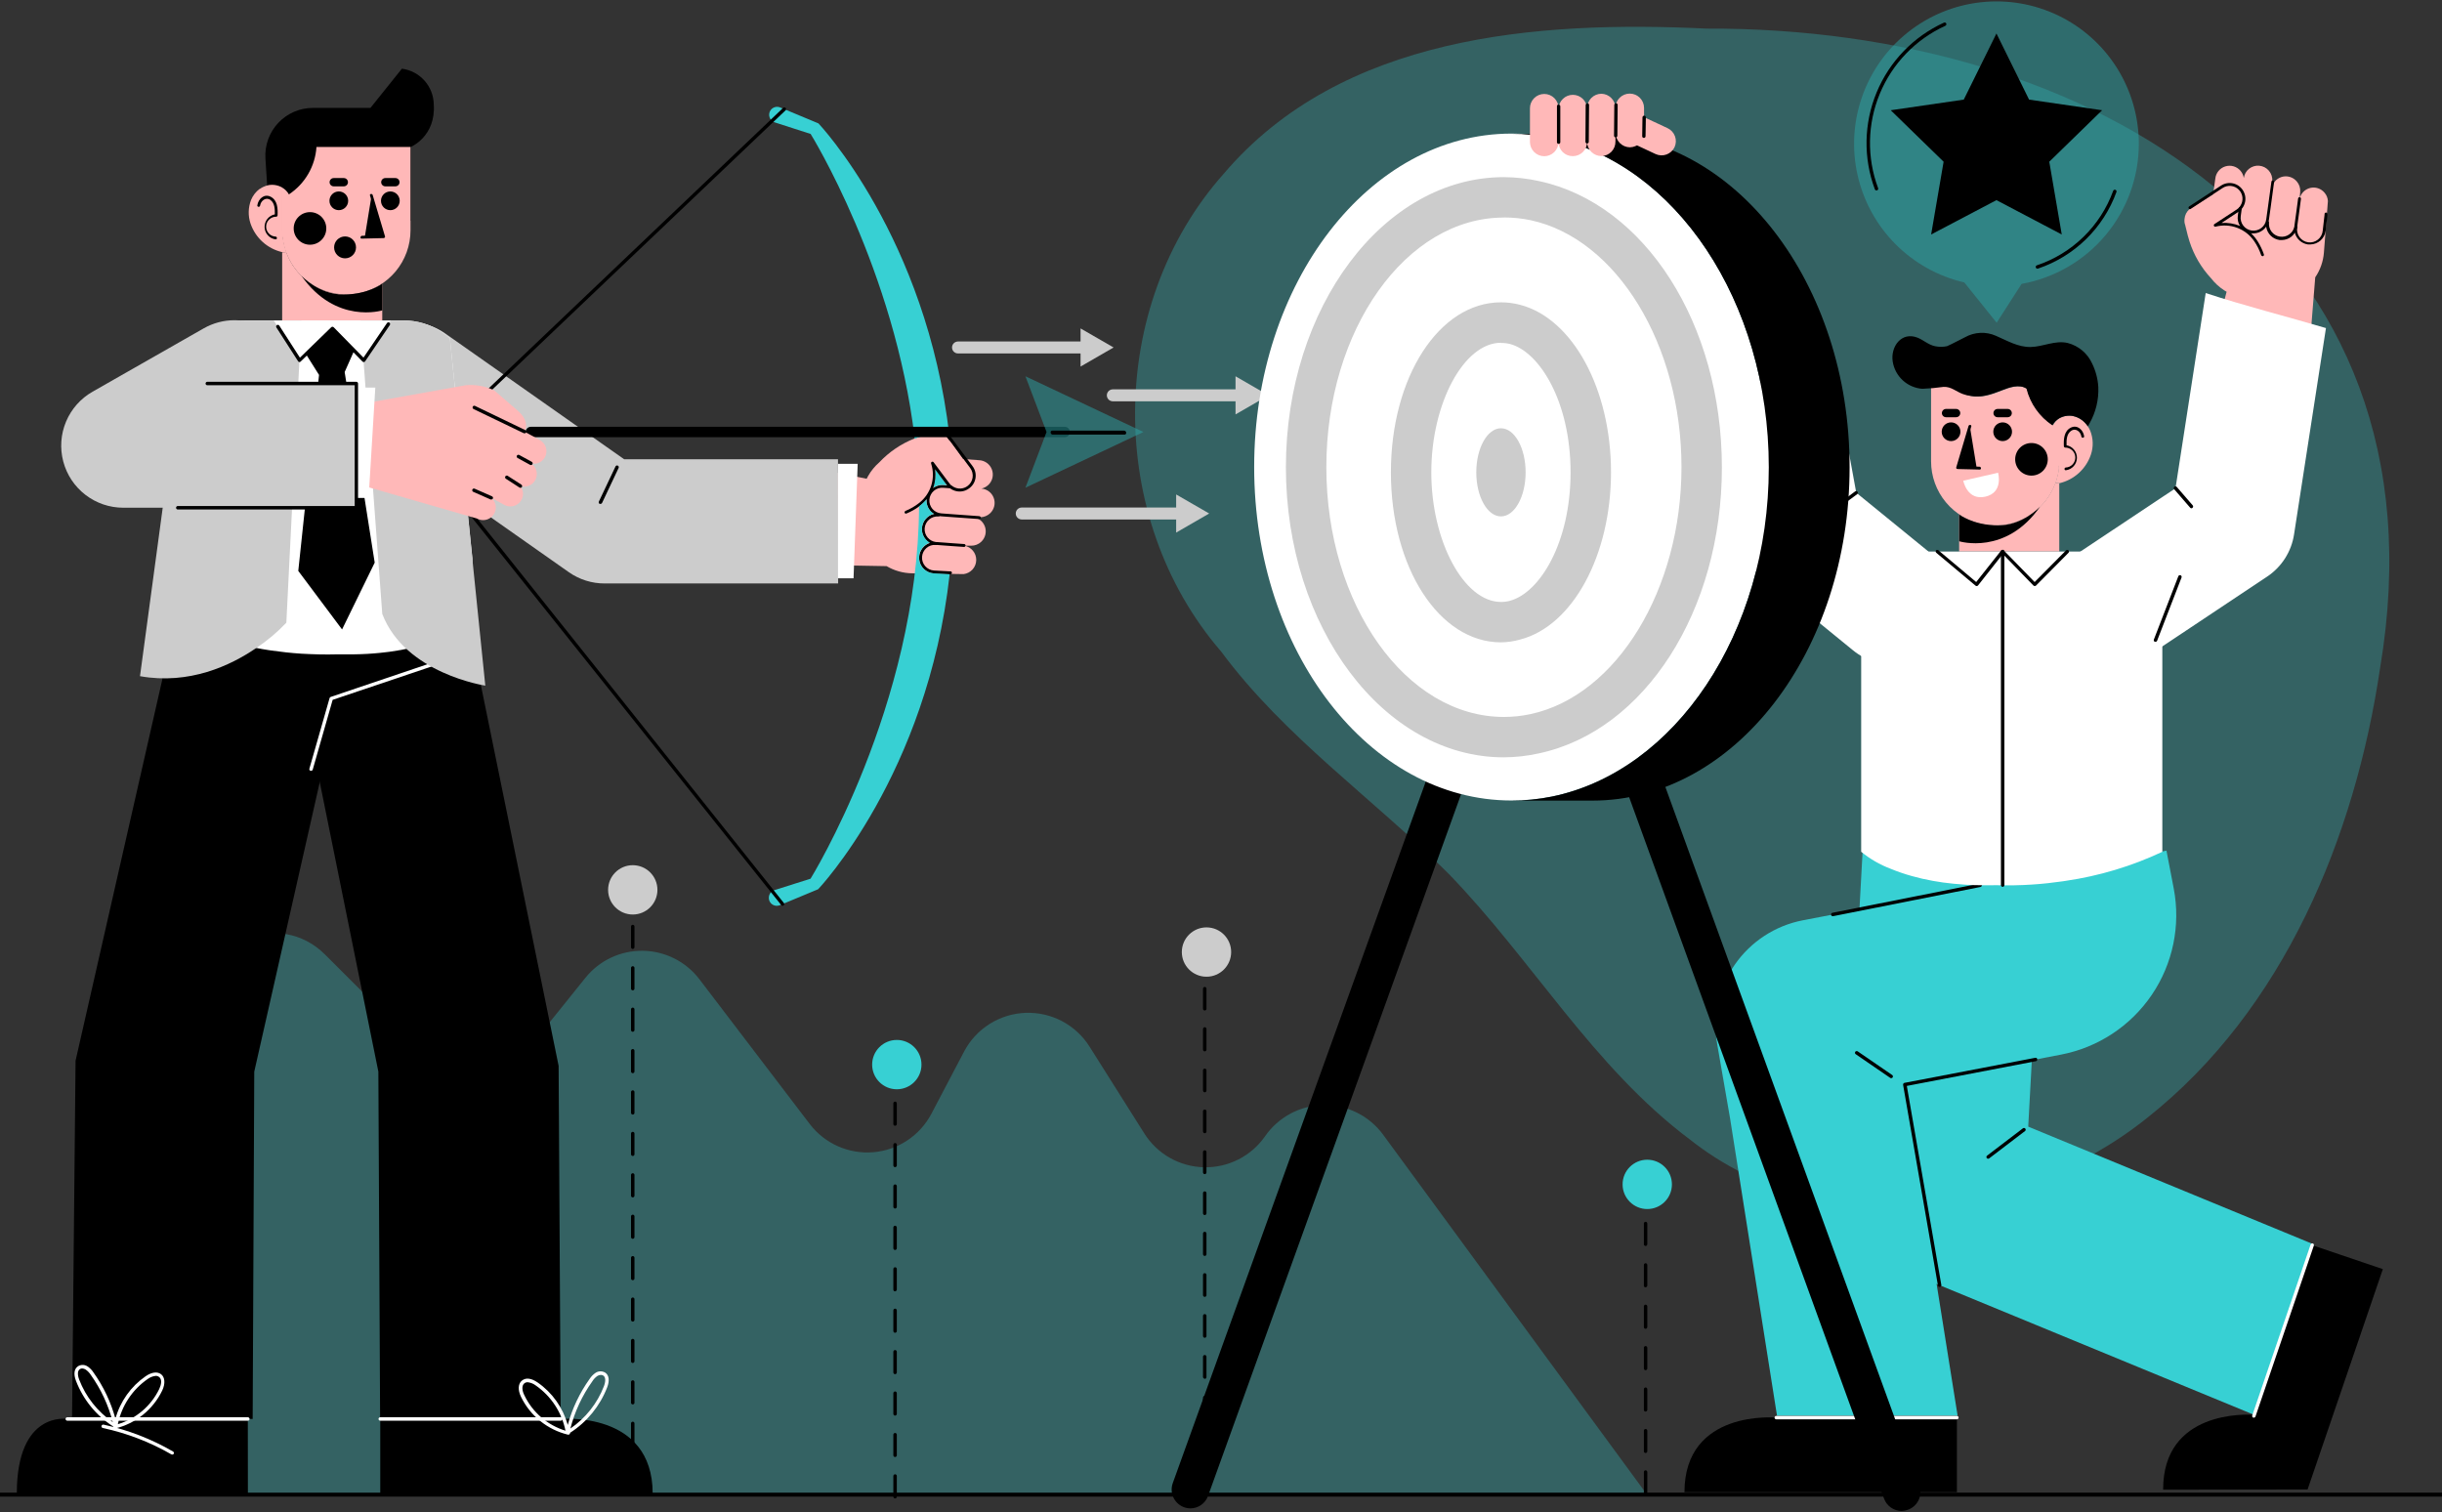 <svg width="620" height="384" viewBox="0 0 620 384" fill="none" xmlns="http://www.w3.org/2000/svg">
<rect x="0" y="0" width="620" height="384" fill="#333333" stroke="none"/>
<path d="M604.286 169.601C597.923 212.514 579.875 256.328 545.146 283.835C512.774 309.753 462.799 316.085 429.02 289.307C404.488 270.916 388.95 243.683 367.837 221.902C348.757 202.803 326.178 187.234 309.992 165.372C280.725 131.452 280.867 77.653 310.68 44.128C340.553 8.994 390.194 5.19 433.31 7.264C530.528 6.869 622.586 60.648 604.286 169.601Z" fill="#37D0D3" fill-opacity="0.3"/>
<path d="M620 378.989H0V380H620V378.989Z" fill="black"/>
<path d="M417.794 378.989H51.117V255.377C51.117 238.978 70.935 230.774 82.528 242.367L107.334 267.152C109.162 268.972 111.351 270.386 113.761 271.305C116.171 272.224 118.747 272.626 121.322 272.486C123.897 272.346 126.414 271.666 128.709 270.491C131.005 269.316 133.028 267.672 134.648 265.665L148.618 248.285C150.366 246.106 152.587 244.354 155.113 243.162C157.639 241.969 160.403 241.369 163.196 241.405C165.989 241.441 168.737 242.113 171.232 243.37C173.726 244.627 175.901 246.436 177.592 248.66L205.563 285.362C207.437 287.824 209.902 289.774 212.73 291.031C215.557 292.288 218.656 292.811 221.74 292.551C224.823 292.292 227.792 291.259 230.37 289.548C232.948 287.837 235.053 285.503 236.489 282.762L244.794 266.95C246.302 264.1 248.533 261.696 251.262 259.979C253.992 258.262 257.125 257.292 260.347 257.167C263.569 257.042 266.768 257.766 269.622 259.267C272.476 260.767 274.886 262.991 276.61 265.716L290.541 287.8C292.161 290.369 294.393 292.497 297.036 293.993C299.68 295.49 302.653 296.308 305.69 296.375C308.727 296.442 311.733 295.756 314.44 294.378C317.147 293 319.471 290.973 321.203 288.478C322.876 286.073 325.099 284.102 327.686 282.728C330.274 281.355 333.152 280.619 336.082 280.581C339.011 280.544 341.907 281.206 344.529 282.512C347.151 283.819 349.424 285.732 351.158 288.093L417.794 378.989Z" fill="#37D0D3" fill-opacity="0.3"/>
<path d="M305.876 378.655C305.758 378.655 305.645 378.608 305.561 378.525C305.478 378.441 305.431 378.328 305.431 378.21V375.59C305.421 375.526 305.425 375.462 305.443 375.4C305.461 375.338 305.492 375.281 305.533 375.233C305.575 375.184 305.627 375.145 305.685 375.118C305.743 375.092 305.807 375.078 305.871 375.078C305.935 375.078 305.998 375.092 306.057 375.118C306.115 375.145 306.167 375.184 306.208 375.233C306.25 375.281 306.281 375.338 306.299 375.4C306.316 375.462 306.321 375.526 306.311 375.59V378.21C306.311 378.326 306.265 378.438 306.184 378.521C306.103 378.604 305.992 378.652 305.876 378.655Z" fill="black"/>
<path d="M305.876 370.825C305.76 370.825 305.648 370.779 305.565 370.698C305.482 370.617 305.433 370.506 305.431 370.39V365.2C305.421 365.137 305.425 365.072 305.443 365.01C305.461 364.949 305.492 364.892 305.533 364.843C305.575 364.794 305.627 364.755 305.685 364.729C305.743 364.702 305.807 364.688 305.871 364.688C305.935 364.688 305.998 364.702 306.057 364.729C306.115 364.755 306.167 364.794 306.208 364.843C306.25 364.892 306.281 364.949 306.299 365.01C306.316 365.072 306.321 365.137 306.311 365.2V370.39C306.311 370.505 306.265 370.616 306.184 370.697C306.102 370.779 305.991 370.825 305.876 370.825ZM305.876 360.445C305.758 360.445 305.645 360.398 305.561 360.315C305.478 360.231 305.431 360.118 305.431 360V354.811C305.447 354.705 305.5 354.609 305.581 354.54C305.662 354.47 305.764 354.432 305.871 354.432C305.977 354.432 306.08 354.47 306.161 354.54C306.242 354.609 306.295 354.705 306.311 354.811V360C306.311 360.117 306.265 360.228 306.184 360.311C306.103 360.395 305.992 360.443 305.876 360.445ZM305.876 350.056C305.76 350.056 305.648 350.01 305.565 349.929C305.482 349.848 305.433 349.737 305.431 349.621V344.421C305.447 344.316 305.5 344.22 305.581 344.15C305.662 344.081 305.764 344.043 305.871 344.043C305.977 344.043 306.08 344.081 306.161 344.15C306.242 344.22 306.295 344.316 306.311 344.421V349.621C306.317 349.682 306.309 349.743 306.29 349.801C306.271 349.859 306.24 349.913 306.199 349.958C306.158 350.004 306.109 350.041 306.053 350.066C305.997 350.092 305.937 350.105 305.876 350.106V350.056ZM305.876 339.666C305.76 339.666 305.648 339.621 305.565 339.54C305.482 339.458 305.433 339.348 305.431 339.231V334.032C305.447 333.926 305.5 333.83 305.581 333.761C305.662 333.692 305.764 333.653 305.871 333.653C305.977 333.653 306.08 333.692 306.161 333.761C306.242 333.83 306.295 333.926 306.311 334.032V339.231C306.311 339.347 306.265 339.457 306.184 339.539C306.102 339.621 305.991 339.666 305.876 339.666ZM305.876 329.277C305.76 329.277 305.648 329.231 305.565 329.15C305.482 329.069 305.433 328.958 305.431 328.842V323.642C305.447 323.537 305.5 323.441 305.581 323.371C305.662 323.302 305.764 323.264 305.871 323.264C305.977 323.264 306.08 323.302 306.161 323.371C306.242 323.441 306.295 323.537 306.311 323.642V328.862C306.306 328.974 306.258 329.079 306.177 329.157C306.096 329.234 305.988 329.277 305.876 329.277ZM305.876 318.887C305.76 318.887 305.648 318.842 305.565 318.761C305.482 318.679 305.433 318.569 305.431 318.452V313.263C305.421 313.199 305.425 313.135 305.443 313.073C305.461 313.011 305.492 312.954 305.533 312.906C305.575 312.857 305.627 312.818 305.685 312.791C305.743 312.765 305.807 312.751 305.871 312.751C305.935 312.751 305.998 312.765 306.057 312.791C306.115 312.818 306.167 312.857 306.208 312.906C306.25 312.954 306.281 313.011 306.299 313.073C306.316 313.135 306.321 313.199 306.311 313.263V318.452C306.311 318.568 306.265 318.678 306.184 318.76C306.102 318.842 305.991 318.887 305.876 318.887ZM305.876 308.508C305.758 308.508 305.645 308.461 305.561 308.378C305.478 308.294 305.431 308.181 305.431 308.063V302.873C305.447 302.768 305.5 302.672 305.581 302.603C305.662 302.533 305.764 302.495 305.871 302.495C305.977 302.495 306.08 302.533 306.161 302.603C306.242 302.672 306.295 302.768 306.311 302.873V308.063C306.311 308.179 306.265 308.291 306.184 308.374C306.103 308.457 305.992 308.505 305.876 308.508ZM305.876 298.119C305.758 298.119 305.645 298.072 305.561 297.988C305.478 297.905 305.431 297.792 305.431 297.673V292.443C305.447 292.338 305.5 292.242 305.581 292.173C305.662 292.103 305.764 292.065 305.871 292.065C305.977 292.065 306.08 292.103 306.161 292.173C306.242 292.242 306.295 292.338 306.311 292.443V297.633C306.317 297.694 306.309 297.755 306.29 297.813C306.271 297.871 306.24 297.925 306.199 297.971C306.158 298.016 306.109 298.053 306.053 298.078C305.997 298.104 305.937 298.117 305.876 298.119ZM305.876 287.729C305.76 287.729 305.648 287.684 305.565 287.602C305.482 287.521 305.433 287.41 305.431 287.294V282.094C305.447 281.989 305.5 281.893 305.581 281.824C305.662 281.754 305.764 281.716 305.871 281.716C305.977 281.716 306.08 281.754 306.161 281.824C306.242 281.893 306.295 281.989 306.311 282.094V287.294C306.311 287.409 306.265 287.52 306.184 287.602C306.102 287.683 305.991 287.729 305.876 287.729ZM305.876 277.34C305.76 277.34 305.648 277.294 305.565 277.213C305.482 277.132 305.433 277.021 305.431 276.905V271.705C305.447 271.6 305.5 271.504 305.581 271.434C305.662 271.365 305.764 271.327 305.871 271.327C305.977 271.327 306.08 271.365 306.161 271.434C306.242 271.504 306.295 271.6 306.311 271.705V276.905C306.311 277.02 306.265 277.131 306.184 277.212C306.102 277.294 305.991 277.34 305.876 277.34ZM305.876 266.95C305.76 266.95 305.648 266.905 305.565 266.823C305.482 266.742 305.433 266.631 305.431 266.515V261.325C305.421 261.262 305.425 261.197 305.443 261.136C305.461 261.074 305.492 261.017 305.533 260.968C305.575 260.92 305.627 260.881 305.685 260.854C305.743 260.827 305.807 260.813 305.871 260.813C305.935 260.813 305.998 260.827 306.057 260.854C306.115 260.881 306.167 260.92 306.208 260.968C306.25 261.017 306.281 261.074 306.299 261.136C306.316 261.197 306.321 261.262 306.311 261.325V266.515C306.311 266.63 306.265 266.741 306.184 266.823C306.102 266.904 305.991 266.95 305.876 266.95ZM305.876 256.571C305.758 256.571 305.645 256.524 305.561 256.44C305.478 256.357 305.431 256.244 305.431 256.126V250.966C305.447 250.861 305.5 250.765 305.581 250.696C305.662 250.626 305.764 250.588 305.871 250.588C305.977 250.588 306.08 250.626 306.161 250.696C306.242 250.765 306.295 250.861 306.311 250.966V256.156C306.303 256.267 306.255 256.371 306.174 256.448C306.094 256.525 305.987 256.568 305.876 256.571Z" fill="black"/>
<path d="M305.876 246.181C305.758 246.181 305.645 246.135 305.561 246.051C305.478 245.968 305.431 245.854 305.431 245.736V243.116C305.421 243.053 305.425 242.988 305.443 242.927C305.461 242.865 305.492 242.808 305.533 242.759C305.575 242.711 305.627 242.672 305.685 242.645C305.743 242.618 305.807 242.604 305.871 242.604C305.935 242.604 305.998 242.618 306.057 242.645C306.115 242.672 306.167 242.711 306.208 242.759C306.25 242.808 306.281 242.865 306.299 242.927C306.316 242.988 306.321 243.053 306.311 243.116V245.736C306.311 245.853 306.265 245.964 306.184 246.048C306.103 246.131 305.992 246.179 305.876 246.181Z" fill="black"/>
<path d="M227.258 380.455C227.141 380.455 227.03 380.41 226.946 380.329C226.863 380.247 226.815 380.137 226.812 380.02V374.76C226.815 374.644 226.863 374.533 226.946 374.452C227.03 374.37 227.141 374.325 227.258 374.325C227.373 374.325 227.484 374.371 227.565 374.452C227.647 374.534 227.693 374.645 227.693 374.76V380.02C227.693 380.136 227.647 380.246 227.565 380.328C227.484 380.41 227.373 380.455 227.258 380.455ZM227.258 369.945C227.141 369.945 227.03 369.899 226.946 369.818C226.863 369.736 226.815 369.626 226.812 369.51V364.269C226.815 364.153 226.863 364.042 226.946 363.961C227.03 363.88 227.141 363.834 227.258 363.834C227.373 363.834 227.484 363.88 227.565 363.962C227.647 364.043 227.693 364.154 227.693 364.269V369.53C227.685 369.64 227.636 369.743 227.555 369.818C227.474 369.893 227.368 369.935 227.258 369.934V369.945ZM227.258 359.434C227.14 359.434 227.026 359.387 226.943 359.303C226.859 359.22 226.812 359.107 226.812 358.989V353.738C226.812 353.62 226.859 353.507 226.943 353.423C227.026 353.34 227.14 353.293 227.258 353.293C227.374 353.296 227.485 353.344 227.566 353.427C227.647 353.51 227.693 353.622 227.693 353.738V358.989C227.69 359.103 227.643 359.212 227.562 359.293C227.481 359.374 227.372 359.421 227.258 359.424V359.434ZM227.258 348.913C227.141 348.913 227.03 348.867 226.946 348.786C226.863 348.705 226.815 348.594 226.812 348.478V343.227C226.812 343.109 226.859 342.996 226.943 342.913C227.026 342.829 227.14 342.782 227.258 342.782C227.374 342.785 227.485 342.833 227.566 342.916C227.647 342.999 227.693 343.111 227.693 343.227V348.478C227.69 348.591 227.643 348.699 227.562 348.779C227.48 348.858 227.371 348.903 227.258 348.903V348.913ZM227.258 338.402C227.141 338.402 227.03 338.356 226.946 338.275C226.863 338.194 226.815 338.083 226.812 337.967V332.706C226.815 332.59 226.863 332.479 226.946 332.398C227.03 332.317 227.141 332.271 227.258 332.271C227.373 332.271 227.484 332.317 227.565 332.399C227.647 332.48 227.693 332.591 227.693 332.706V337.967C227.69 338.08 227.643 338.188 227.562 338.268C227.48 338.347 227.371 338.392 227.258 338.392V338.402ZM227.258 327.891C227.141 327.891 227.03 327.845 226.946 327.764C226.863 327.683 226.815 327.572 226.812 327.456V322.195C226.815 322.079 226.863 321.969 226.946 321.887C227.03 321.806 227.141 321.76 227.258 321.76C227.373 321.76 227.484 321.806 227.565 321.888C227.647 321.969 227.693 322.08 227.693 322.195V327.456C227.683 327.564 227.632 327.665 227.552 327.738C227.471 327.811 227.366 327.851 227.258 327.85V327.891ZM227.258 317.38C227.14 317.38 227.026 317.333 226.943 317.25C226.859 317.166 226.812 317.053 226.812 316.935V311.664C226.812 311.546 226.859 311.433 226.943 311.35C227.026 311.266 227.14 311.219 227.258 311.219C227.374 311.222 227.485 311.27 227.566 311.353C227.647 311.436 227.693 311.548 227.693 311.664V316.915C227.694 316.973 227.684 317.031 227.663 317.086C227.642 317.14 227.61 317.19 227.569 317.232C227.529 317.275 227.481 317.309 227.427 317.332C227.374 317.356 227.316 317.369 227.258 317.37V317.38ZM227.258 306.859C227.141 306.859 227.03 306.814 226.946 306.732C226.863 306.651 226.815 306.54 226.812 306.424V301.174C226.812 301.056 226.859 300.942 226.943 300.859C227.026 300.775 227.14 300.729 227.258 300.729C227.374 300.731 227.485 300.779 227.566 300.862C227.647 300.946 227.693 301.057 227.693 301.174V306.424C227.69 306.538 227.643 306.646 227.562 306.725C227.48 306.805 227.371 306.849 227.258 306.849V306.859ZM227.258 296.348C227.141 296.348 227.03 296.303 226.946 296.221C226.863 296.14 226.815 296.029 226.812 295.913V290.653C226.815 290.536 226.863 290.426 226.946 290.344C227.03 290.263 227.141 290.218 227.258 290.218C227.373 290.218 227.484 290.264 227.565 290.345C227.647 290.427 227.693 290.537 227.693 290.653V295.913C227.69 296.027 227.643 296.135 227.562 296.214C227.48 296.294 227.371 296.338 227.258 296.338V296.348ZM227.258 285.837C227.141 285.837 227.03 285.792 226.946 285.711C226.863 285.629 226.815 285.519 226.812 285.402V280.142C226.815 280.026 226.863 279.915 226.946 279.834C227.03 279.752 227.141 279.707 227.258 279.707C227.373 279.707 227.484 279.753 227.565 279.834C227.647 279.916 227.693 280.026 227.693 280.142V285.362C227.697 285.421 227.689 285.481 227.669 285.538C227.649 285.594 227.617 285.646 227.576 285.689C227.536 285.733 227.486 285.768 227.431 285.791C227.377 285.815 227.317 285.827 227.258 285.827V285.837ZM227.258 275.326C227.14 275.326 227.026 275.28 226.943 275.196C226.859 275.113 226.812 274.999 226.812 274.881V269.631C226.815 269.515 226.863 269.404 226.946 269.323C227.03 269.241 227.141 269.196 227.258 269.196C227.373 269.196 227.484 269.242 227.565 269.323C227.647 269.405 227.693 269.516 227.693 269.631V274.881C227.69 274.996 227.643 275.105 227.562 275.186C227.481 275.267 227.372 275.314 227.258 275.316V275.326Z" fill="black"/>
<path d="M160.652 377.613C160.536 377.613 160.424 377.568 160.341 377.486C160.258 377.405 160.21 377.294 160.207 377.178V371.918C160.21 371.801 160.258 371.691 160.341 371.609C160.424 371.528 160.536 371.482 160.652 371.483C160.768 371.483 160.878 371.528 160.96 371.61C161.041 371.691 161.087 371.802 161.087 371.918V377.178C161.087 377.293 161.041 377.404 160.96 377.486C160.878 377.567 160.768 377.613 160.652 377.613ZM160.652 367.102C160.536 367.102 160.424 367.057 160.341 366.975C160.258 366.894 160.21 366.783 160.207 366.667V361.407C160.21 361.29 160.258 361.18 160.341 361.098C160.424 361.017 160.536 360.972 160.652 360.972C160.768 360.972 160.878 361.017 160.96 361.099C161.041 361.181 161.087 361.291 161.087 361.407V366.667C161.087 366.783 161.041 366.893 160.96 366.975C160.878 367.056 160.768 367.102 160.652 367.102ZM160.652 356.591C160.534 356.591 160.421 356.544 160.337 356.461C160.254 356.377 160.207 356.264 160.207 356.146V350.896C160.21 350.779 160.258 350.669 160.341 350.588C160.424 350.506 160.536 350.461 160.652 350.461C160.768 350.461 160.878 350.507 160.96 350.588C161.041 350.67 161.087 350.78 161.087 350.896V356.176C161.08 356.287 161.031 356.392 160.95 356.468C160.87 356.545 160.763 356.589 160.652 356.591ZM160.652 346.07C160.536 346.07 160.424 346.025 160.341 345.943C160.258 345.862 160.21 345.752 160.207 345.635V340.385C160.207 340.267 160.254 340.154 160.337 340.07C160.421 339.987 160.534 339.94 160.652 339.94C160.768 339.942 160.879 339.99 160.96 340.074C161.042 340.157 161.087 340.269 161.087 340.385V345.635C161.085 345.749 161.038 345.857 160.956 345.936C160.875 346.016 160.766 346.06 160.652 346.06V346.07ZM160.652 335.559C160.536 335.559 160.424 335.514 160.341 335.433C160.258 335.351 160.21 335.241 160.207 335.124V329.874C160.21 329.758 160.258 329.647 160.341 329.566C160.424 329.484 160.536 329.439 160.652 329.439C160.768 329.439 160.878 329.485 160.96 329.566C161.041 329.648 161.087 329.759 161.087 329.874V335.135C161.085 335.248 161.038 335.356 160.956 335.436C160.875 335.515 160.766 335.559 160.652 335.559ZM160.652 325.049C160.536 325.049 160.424 325.003 160.341 324.922C160.258 324.84 160.21 324.73 160.207 324.614V319.353C160.21 319.237 160.258 319.126 160.341 319.045C160.424 318.963 160.536 318.918 160.652 318.918C160.768 318.918 160.878 318.964 160.96 319.045C161.041 319.127 161.087 319.238 161.087 319.353V324.614C161.087 324.729 161.041 324.84 160.96 324.921C160.878 325.003 160.768 325.049 160.652 325.049ZM160.652 314.538C160.534 314.538 160.421 314.491 160.337 314.407C160.254 314.324 160.207 314.211 160.207 314.093V308.842C160.21 308.726 160.258 308.615 160.341 308.534C160.424 308.453 160.536 308.407 160.652 308.407C160.768 308.407 160.878 308.453 160.96 308.535C161.041 308.616 161.087 308.727 161.087 308.842V314.093C161.087 314.209 161.042 314.321 160.96 314.404C160.879 314.487 160.768 314.535 160.652 314.538ZM160.652 304.027C160.534 304.027 160.421 303.98 160.337 303.896C160.254 303.813 160.207 303.7 160.207 303.582V298.331C160.207 298.213 160.254 298.1 160.337 298.017C160.421 297.933 160.534 297.886 160.652 297.886C160.768 297.889 160.879 297.937 160.96 298.02C161.042 298.103 161.087 298.215 161.087 298.331V303.572C161.089 303.63 161.078 303.688 161.057 303.743C161.036 303.797 161.004 303.847 160.964 303.889C160.924 303.932 160.875 303.965 160.822 303.989C160.768 304.013 160.711 304.025 160.652 304.027ZM160.652 293.506C160.536 293.506 160.424 293.46 160.341 293.379C160.258 293.298 160.21 293.187 160.207 293.071V287.81C160.21 287.694 160.258 287.583 160.341 287.502C160.424 287.421 160.536 287.375 160.652 287.375C160.768 287.375 160.878 287.421 160.96 287.503C161.041 287.584 161.087 287.695 161.087 287.81V293.071C161.087 293.186 161.041 293.297 160.96 293.378C160.878 293.46 160.768 293.506 160.652 293.506ZM160.652 282.995C160.536 282.995 160.424 282.949 160.341 282.868C160.258 282.787 160.21 282.676 160.207 282.56V277.269C160.21 277.153 160.258 277.042 160.341 276.961C160.424 276.88 160.536 276.834 160.652 276.834C160.768 276.834 160.878 276.88 160.96 276.961C161.041 277.043 161.087 277.154 161.087 277.269V282.53C161.091 282.589 161.083 282.649 161.063 282.705C161.043 282.762 161.012 282.813 160.971 282.857C160.93 282.901 160.881 282.935 160.826 282.959C160.771 282.983 160.712 282.995 160.652 282.995ZM160.652 272.484C160.536 272.484 160.424 272.439 160.341 272.357C160.258 272.276 160.21 272.165 160.207 272.049V266.789C160.21 266.672 160.258 266.562 160.341 266.48C160.424 266.399 160.536 266.353 160.652 266.354C160.768 266.354 160.878 266.399 160.96 266.481C161.041 266.562 161.087 266.673 161.087 266.789V272.049C161.087 272.164 161.041 272.275 160.96 272.357C160.878 272.438 160.768 272.484 160.652 272.484ZM160.652 261.973C160.534 261.973 160.421 261.926 160.337 261.843C160.254 261.759 160.207 261.646 160.207 261.528V256.278C160.207 256.16 160.254 256.046 160.337 255.963C160.421 255.879 160.534 255.833 160.652 255.833C160.768 255.835 160.879 255.883 160.96 255.966C161.042 256.05 161.087 256.161 161.087 256.278V261.528C161.087 261.644 161.042 261.756 160.96 261.839C160.879 261.922 160.768 261.971 160.652 261.973ZM160.652 251.452C160.536 251.452 160.424 251.407 160.341 251.325C160.258 251.244 160.21 251.133 160.207 251.017V245.757C160.21 245.64 160.258 245.53 160.341 245.448C160.424 245.367 160.536 245.322 160.652 245.322C160.768 245.322 160.878 245.367 160.96 245.449C161.041 245.531 161.087 245.641 161.087 245.757V251.017C161.087 251.133 161.041 251.243 160.96 251.325C160.878 251.406 160.768 251.452 160.652 251.452ZM160.652 240.941C160.536 240.941 160.424 240.896 160.341 240.815C160.258 240.733 160.21 240.623 160.207 240.506V235.246C160.21 235.129 160.258 235.019 160.341 234.938C160.424 234.856 160.536 234.811 160.652 234.811C160.768 234.811 160.878 234.857 160.96 234.938C161.041 235.02 161.087 235.13 161.087 235.246V240.506C161.087 240.622 161.041 240.732 160.96 240.814C160.878 240.895 160.768 240.941 160.652 240.941ZM160.652 230.43C160.536 230.43 160.424 230.385 160.341 230.304C160.258 230.222 160.21 230.112 160.207 229.995V224.735C160.21 224.619 160.258 224.508 160.341 224.427C160.424 224.345 160.536 224.3 160.652 224.3C160.768 224.3 160.878 224.346 160.96 224.427C161.041 224.509 161.087 224.62 161.087 224.735V229.995C161.087 230.111 161.041 230.221 160.96 230.303C160.878 230.385 160.768 230.43 160.652 230.43Z" fill="black"/>
<path d="M417.798 379.444C417.682 379.441 417.571 379.393 417.49 379.31C417.409 379.227 417.363 379.115 417.363 378.999V373.748C417.363 373.633 417.409 373.522 417.491 373.441C417.572 373.359 417.683 373.313 417.798 373.313C417.914 373.313 418.024 373.359 418.106 373.441C418.187 373.522 418.233 373.633 418.233 373.748V378.999C418.233 379.115 418.188 379.227 418.107 379.31C418.025 379.393 417.915 379.441 417.798 379.444ZM417.798 368.933C417.682 368.93 417.571 368.882 417.49 368.799C417.409 368.716 417.363 368.604 417.363 368.488V363.258C417.363 363.142 417.409 363.032 417.491 362.95C417.572 362.869 417.683 362.823 417.798 362.823C417.914 362.823 418.024 362.869 418.106 362.95C418.187 363.032 418.233 363.142 418.233 363.258V368.508C418.226 368.619 418.177 368.723 418.096 368.8C418.016 368.877 417.91 368.921 417.798 368.923V368.933ZM417.798 358.412C417.683 358.412 417.572 358.366 417.491 358.285C417.409 358.203 417.363 358.092 417.363 357.977V352.717C417.363 352.601 417.409 352.491 417.491 352.409C417.572 352.327 417.683 352.282 417.798 352.282C417.914 352.282 418.024 352.327 418.106 352.409C418.187 352.491 418.233 352.601 418.233 352.717V357.977C418.231 358.091 418.184 358.199 418.102 358.278C418.021 358.358 417.912 358.402 417.798 358.402V358.412ZM417.798 347.901C417.741 347.901 417.685 347.89 417.632 347.868C417.579 347.846 417.531 347.814 417.491 347.774C417.45 347.733 417.418 347.685 417.396 347.633C417.375 347.58 417.363 347.523 417.363 347.466V342.206C417.363 342.09 417.409 341.98 417.491 341.898C417.572 341.817 417.683 341.771 417.798 341.771C417.914 341.771 418.024 341.817 418.106 341.898C418.187 341.98 418.233 342.09 418.233 342.206V347.466C418.231 347.58 418.184 347.688 418.102 347.767C418.021 347.847 417.912 347.891 417.798 347.891V347.901ZM417.798 337.39C417.741 337.39 417.685 337.379 417.632 337.357C417.579 337.335 417.531 337.303 417.491 337.263C417.45 337.222 417.418 337.175 417.396 337.122C417.375 337.069 417.363 337.012 417.363 336.955V331.695C417.363 331.579 417.409 331.469 417.491 331.387C417.572 331.306 417.683 331.26 417.798 331.26C417.914 331.26 418.024 331.306 418.106 331.387C418.187 331.469 418.233 331.579 418.233 331.695V336.955C418.231 337.069 418.184 337.177 418.102 337.256C418.021 337.336 417.912 337.38 417.798 337.38V337.39ZM417.798 326.879C417.682 326.877 417.571 326.829 417.49 326.746C417.409 326.662 417.363 326.551 417.363 326.434V321.174C417.363 321.058 417.409 320.948 417.491 320.866C417.572 320.785 417.683 320.739 417.798 320.739C417.914 320.739 418.024 320.785 418.106 320.866C418.187 320.948 418.233 321.058 418.233 321.174V326.424C418.226 326.535 418.177 326.639 418.096 326.716C418.016 326.793 417.91 326.837 417.798 326.839V326.879ZM417.798 316.358C417.741 316.358 417.685 316.347 417.632 316.325C417.579 316.303 417.531 316.271 417.491 316.231C417.45 316.191 417.418 316.143 417.396 316.09C417.375 316.037 417.363 315.981 417.363 315.923V310.653C417.363 310.537 417.409 310.427 417.491 310.345C417.572 310.264 417.683 310.218 417.798 310.218C417.914 310.218 418.024 310.264 418.106 310.345C418.187 310.427 418.233 310.537 418.233 310.653V315.913C418.233 316.029 418.187 316.139 418.106 316.221C418.024 316.302 417.914 316.348 417.798 316.348V316.358ZM417.798 305.848C417.741 305.848 417.685 305.836 417.632 305.814C417.579 305.793 417.531 305.761 417.491 305.72C417.45 305.68 417.418 305.632 417.396 305.579C417.375 305.526 417.363 305.47 417.363 305.413V300.152C417.363 300.037 417.409 299.926 417.491 299.844C417.572 299.763 417.683 299.717 417.798 299.717C417.914 299.717 418.024 299.763 418.106 299.844C418.187 299.926 418.233 300.037 418.233 300.152V305.413C418.231 305.526 418.184 305.634 418.102 305.714C418.021 305.793 417.912 305.837 417.798 305.837V305.848Z" fill="black"/>
<path d="M306.317 247.992C309.775 247.992 312.579 245.188 312.579 241.73C312.579 238.272 309.775 235.468 306.317 235.468C302.858 235.468 300.055 238.272 300.055 241.73C300.055 245.188 302.858 247.992 306.317 247.992Z" fill="#CCCCCC"/>
<path d="M418.223 306.981C421.681 306.981 424.485 304.177 424.485 300.719C424.485 297.26 421.681 294.457 418.223 294.457C414.765 294.457 411.961 297.26 411.961 300.719C411.961 304.177 414.765 306.981 418.223 306.981Z" fill="#37D0D3"/>
<path d="M227.692 276.571C231.15 276.571 233.954 273.767 233.954 270.309C233.954 266.85 231.15 264.047 227.692 264.047C224.233 264.047 221.43 266.85 221.43 270.309C221.43 273.767 224.233 276.571 227.692 276.571Z" fill="#37D0D3"/>
<path d="M160.653 232.2C164.111 232.2 166.915 229.397 166.915 225.938C166.915 222.48 164.111 219.676 160.653 219.676C157.194 219.676 154.391 222.48 154.391 225.938C154.391 229.397 157.194 232.2 160.653 232.2Z" fill="#CCCCCC"/>
<path d="M248.868 131.331L246.683 131.28C247.405 131.289 248.108 131.513 248.702 131.924C249.296 132.334 249.754 132.912 250.018 133.585C250.282 134.257 250.339 134.992 250.183 135.697C250.027 136.402 249.664 137.044 249.141 137.542C248.797 137.873 248.392 138.133 247.947 138.306C247.503 138.48 247.028 138.564 246.551 138.554H244.781C245.649 138.691 246.438 139.137 247.003 139.811C247.568 140.484 247.87 141.339 247.854 142.217C247.838 143.096 247.505 143.94 246.916 144.592C246.327 145.244 245.522 145.661 244.65 145.767L231.498 145.564C229.243 145.517 227.038 144.89 225.095 143.743L209.688 143.47L210.112 119.535L220.037 121.558C220.158 121.326 220.269 121.093 220.401 120.87C221.141 119.561 222.099 118.388 223.233 117.401C225.736 114.74 228.797 112.667 232.196 111.331C232.692 111.139 233.208 110.956 233.694 110.795L236.385 109.945C236.564 109.869 236.75 109.812 236.941 109.773C237.233 109.704 237.531 109.67 237.831 109.672C238.306 109.679 238.775 109.781 239.211 109.97C239.646 110.159 240.04 110.433 240.37 110.774C240.508 110.908 240.633 111.053 240.745 111.209L244.518 116.541L248.484 116.844C249.204 116.856 249.905 117.082 250.497 117.492C251.09 117.903 251.547 118.48 251.811 119.15C252.076 119.82 252.135 120.554 251.982 121.258C251.829 121.963 251.471 122.606 250.952 123.106C250.456 123.579 249.841 123.908 249.172 124.057C249.869 124.111 250.536 124.365 251.093 124.789C251.65 125.213 252.072 125.789 252.309 126.447C252.547 127.105 252.589 127.818 252.43 128.499C252.272 129.181 251.92 129.802 251.417 130.289C250.734 130.953 249.821 131.326 248.868 131.331Z" fill="#FFB8B8"/>
<path d="M248.984 131.462C248.973 131.557 248.926 131.644 248.853 131.705C248.779 131.765 248.684 131.795 248.589 131.786L242.054 131.321L238.928 131.088C238.789 131.082 238.65 131.065 238.513 131.037C238.017 130.947 237.543 130.761 237.117 130.491C236.591 130.166 236.147 129.722 235.822 129.195C235.497 128.668 235.3 128.073 235.246 127.456C235.225 127.244 235.225 127.031 235.246 126.819C235.343 125.776 235.842 124.811 236.636 124.129C237.431 123.446 238.459 123.097 239.505 123.157L240.466 123.228L241.407 123.298C241.471 123.305 241.533 123.326 241.589 123.359C241.589 123.359 241.589 123.359 241.649 123.359C241.685 123.396 241.711 123.441 241.727 123.49C241.743 123.539 241.747 123.591 241.74 123.642C241.733 123.737 241.688 123.825 241.616 123.888C241.544 123.95 241.451 123.982 241.356 123.976H241.255L239.454 123.845C239.027 123.813 238.598 123.867 238.191 124.001C237.785 124.136 237.409 124.349 237.085 124.629C236.761 124.909 236.495 125.25 236.302 125.633C236.11 126.015 235.995 126.432 235.964 126.859C235.933 127.286 235.986 127.716 236.121 128.122C236.255 128.529 236.468 128.905 236.748 129.229C237.028 129.553 237.369 129.819 237.752 130.011C238.135 130.203 238.551 130.318 238.979 130.349L242.074 130.582L248.65 131.058C248.747 131.068 248.837 131.116 248.899 131.192C248.962 131.267 248.992 131.365 248.984 131.462Z" fill="black"/>
<path d="M245.141 138.523C245.133 138.621 245.088 138.711 245.014 138.776C244.94 138.84 244.844 138.873 244.747 138.867L241.712 138.655L237.665 138.351C237.09 138.313 236.532 138.14 236.036 137.846C235.654 137.617 235.312 137.326 235.025 136.986C234.484 136.353 234.152 135.568 234.074 134.74C234.059 134.521 234.059 134.301 234.074 134.082C234.136 133.241 234.463 132.441 235.008 131.798C235.554 131.154 236.289 130.7 237.109 130.501C237.502 130.404 237.909 130.374 238.313 130.41C238.36 130.412 238.406 130.425 238.448 130.446C238.49 130.467 238.528 130.496 238.558 130.532C238.588 130.568 238.611 130.61 238.624 130.655C238.638 130.7 238.642 130.748 238.636 130.794C238.637 130.844 238.625 130.893 238.602 130.937C238.579 130.981 238.546 131.019 238.505 131.047C238.471 131.079 238.431 131.102 238.387 131.116C238.344 131.13 238.297 131.134 238.252 131.128C237.823 131.098 237.393 131.153 236.986 131.289C236.578 131.425 236.202 131.64 235.878 131.922C235.553 132.204 235.288 132.547 235.097 132.932C234.905 133.316 234.791 133.735 234.762 134.163C234.706 134.995 234.971 135.817 235.501 136.46C236.031 137.103 236.787 137.519 237.615 137.623H237.776L241.823 137.926L244.858 138.139C244.942 138.16 245.017 138.21 245.069 138.28C245.12 138.35 245.146 138.436 245.141 138.523Z" fill="black"/>
<path d="M241.681 145.484C241.673 145.578 241.628 145.666 241.556 145.729C241.485 145.791 241.391 145.823 241.296 145.817H241.104L237.057 145.605C236.112 145.536 235.222 145.133 234.547 144.467C233.872 143.802 233.457 142.917 233.375 141.973C233.375 141.764 233.375 141.552 233.375 141.336C233.439 140.555 233.728 139.81 234.208 139.19C234.687 138.571 235.336 138.104 236.076 137.846C236.582 137.681 237.113 137.612 237.644 137.643C237.692 137.647 237.739 137.66 237.781 137.682C237.824 137.704 237.862 137.734 237.893 137.771C237.924 137.808 237.948 137.85 237.962 137.896C237.977 137.942 237.982 137.99 237.978 138.038C237.976 138.114 237.948 138.187 237.898 138.244C237.848 138.302 237.78 138.34 237.705 138.352C237.668 138.361 237.63 138.361 237.594 138.352C236.731 138.287 235.878 138.568 235.223 139.132C234.567 139.697 234.163 140.499 234.098 141.361C234.034 142.224 234.315 143.077 234.879 143.732C235.444 144.388 236.245 144.792 237.108 144.856L241.205 145.069H241.367C241.463 145.084 241.549 145.135 241.608 145.213C241.666 145.29 241.692 145.387 241.681 145.484Z" fill="black"/>
<path d="M240.466 123.197L239.505 123.126C238.595 123.059 237.691 123.309 236.945 123.834C237.466 122.317 237.622 120.699 237.401 119.11L240.466 123.197Z" fill="#37D0D3"/>
<path d="M246.039 124.006C245.466 124.436 244.788 124.703 244.076 124.779C243.363 124.856 242.644 124.739 241.993 124.441C241.717 124.325 241.458 124.172 241.224 123.986C240.922 123.765 240.656 123.499 240.435 123.197L237.4 119.15C237.621 120.739 237.465 122.358 236.944 123.875C236.562 124.954 235.986 125.955 235.245 126.829C234.682 127.491 234.044 128.085 233.343 128.599C232.353 129.319 231.28 129.917 230.146 130.38C230.103 130.399 230.055 130.41 230.007 130.411C229.959 130.412 229.912 130.403 229.867 130.385C229.823 130.367 229.783 130.341 229.749 130.307C229.715 130.273 229.688 130.232 229.671 130.187C229.662 130.154 229.662 130.119 229.671 130.086C229.663 130.01 229.681 129.933 229.721 129.867C229.761 129.801 229.822 129.75 229.893 129.722C231.141 129.211 232.312 128.53 233.373 127.699C234.84 126.547 235.917 124.973 236.46 123.189C237.003 121.405 236.985 119.497 236.408 117.724C236.374 117.641 236.372 117.548 236.403 117.463C236.433 117.379 236.493 117.308 236.572 117.266C236.652 117.223 236.744 117.211 236.831 117.232C236.918 117.253 236.995 117.306 237.046 117.38L241.092 122.792C241.25 123.003 241.434 123.193 241.638 123.359C241.638 123.359 241.638 123.359 241.699 123.359C241.807 123.451 241.926 123.53 242.053 123.592C242.605 123.92 243.242 124.078 243.883 124.043C244.524 124.009 245.141 123.785 245.655 123.399C245.999 123.143 246.289 122.821 246.509 122.453C246.728 122.084 246.874 121.676 246.936 121.251C246.998 120.827 246.975 120.394 246.87 119.978C246.765 119.562 246.579 119.171 246.322 118.827L241.264 112.039L240.546 111.078C240.516 111.04 240.495 110.997 240.482 110.951C240.47 110.905 240.467 110.857 240.474 110.81C240.48 110.762 240.496 110.717 240.521 110.676C240.545 110.635 240.578 110.6 240.617 110.572C240.684 110.509 240.773 110.474 240.865 110.474C240.957 110.474 241.045 110.509 241.112 110.572L246.899 118.331C247.225 118.756 247.461 119.243 247.595 119.762C247.728 120.281 247.756 120.822 247.675 121.351C247.595 121.881 247.409 122.389 247.128 122.846C246.846 123.302 246.476 123.697 246.039 124.006Z" fill="black"/>
<path d="M212.756 116.611H158.471L113.363 84.897C111.672 83.652 109.749 82.757 107.707 82.266C105.666 81.774 103.547 81.695 101.474 82.033C99.402 82.371 97.417 83.119 95.638 84.234C93.859 85.35 92.32 86.809 91.112 88.527C89.904 90.245 89.052 92.186 88.604 94.238C88.157 96.29 88.124 98.41 88.507 100.475C88.89 102.539 89.681 104.507 90.835 106.262C91.988 108.016 93.481 109.523 95.224 110.693L144.42 145.281C147.086 147.153 150.267 148.153 153.525 148.144H212.796L212.756 116.611Z" fill="#CCCCCC"/>
<path d="M152.449 127.942C152.386 127.957 152.32 127.957 152.257 127.942C152.151 127.891 152.07 127.802 152.03 127.692C151.991 127.582 151.996 127.461 152.044 127.355L156.273 118.432C156.321 118.328 156.409 118.247 156.517 118.207C156.625 118.167 156.745 118.172 156.85 118.22C156.955 118.27 157.036 118.36 157.076 118.47C157.116 118.58 157.111 118.701 157.062 118.807L152.844 127.729C152.802 127.796 152.744 127.851 152.675 127.889C152.606 127.926 152.528 127.944 152.449 127.942Z" fill="black"/>
<path d="M212.762 117.764V146.829H216.707L217.759 117.764H212.762Z" fill="white"/>
<path d="M104.291 37.309V56.055H68.398L67.387 40.162C67.293 38.517 67.537 36.869 68.104 35.321C68.67 33.773 69.548 32.358 70.682 31.162C71.817 29.966 73.184 29.015 74.7 28.367C76.215 27.719 77.848 27.389 79.496 27.395H94.053L102.035 17.441C104.24 17.726 106.269 18.793 107.754 20.447C109.239 22.101 110.081 24.232 110.128 26.455C110.705 34.669 104.291 37.309 104.291 37.309Z" fill="black"/>
<path d="M71.648 47.628V58.19C71.648 58.432 71.648 58.685 71.648 58.938C71.648 59.191 71.648 59.424 71.648 59.677C71.648 59.93 71.699 60.193 71.75 60.456C71.8 60.719 71.82 60.972 71.871 61.235C71.995 61.919 72.16 62.594 72.367 63.258C72.427 63.43 72.478 63.592 72.529 63.754L72.63 64.027L72.741 64.3C74.099 67.853 76.657 70.818 79.973 72.681C83.289 74.544 87.153 75.187 90.893 74.498C94.634 73.809 98.015 71.832 100.45 68.911C102.885 65.989 104.22 62.307 104.223 58.503V37.31H80.349C80.19 39.722 79.476 42.065 78.261 44.155C77.047 46.245 75.365 48.026 73.348 49.358C72.952 48.636 72.364 48.037 71.648 47.628Z" fill="#FFB8B8"/>
<path d="M97.053 72.008V81.397H71.641V64.067L72.652 63.996C72.652 64.087 72.723 64.189 72.763 64.28C73.867 67.177 75.772 69.7 78.257 71.554C80.742 73.409 83.703 74.517 86.795 74.75C90.425 75.016 94.039 74.05 97.053 72.008Z" fill="#FFB8B8"/>
<path d="M63.598 56.733C64.209 58.54 65.274 60.161 66.691 61.438C68.109 62.715 69.83 63.607 71.691 64.027L72.703 63.956L72.602 63.683C72.602 63.521 72.501 63.359 72.44 63.187C72.234 62.523 72.068 61.848 71.944 61.164C71.894 60.901 71.853 60.648 71.823 60.385C71.793 60.122 71.752 59.869 71.732 59.606L71.671 58.867C71.671 58.614 71.671 58.361 71.671 58.119V47.628C70.621 47.016 69.389 46.794 68.191 47.001C67.966 47.05 67.743 47.11 67.523 47.183C67.296 47.249 67.076 47.337 66.866 47.446C66.546 47.594 66.241 47.774 65.955 47.982C65.932 47.977 65.908 47.977 65.885 47.982C64.949 48.694 64.216 49.64 63.76 50.724C63.004 52.646 62.947 54.773 63.598 56.733Z" fill="#FFB8B8"/>
<path d="M99.104 53.364C100.417 53.364 101.481 52.3 101.481 50.987C101.481 49.674 100.417 48.609 99.104 48.609C97.791 48.609 96.727 49.674 96.727 50.987C96.727 52.3 97.791 53.364 99.104 53.364Z" fill="black"/>
<path d="M97.83 47.315H100.389C100.97 47.315 101.441 46.843 101.441 46.262C101.441 45.681 100.97 45.21 100.389 45.21H97.83C97.249 45.21 96.778 45.681 96.778 46.262C96.778 46.843 97.249 47.315 97.83 47.315Z" fill="black"/>
<path d="M86.022 53.364C87.335 53.364 88.399 52.3 88.399 50.987C88.399 49.674 87.335 48.609 86.022 48.609C84.709 48.609 83.644 49.674 83.644 50.987C83.644 52.3 84.709 53.364 86.022 53.364Z" fill="black"/>
<path d="M84.732 47.315H87.292C87.873 47.315 88.344 46.843 88.344 46.262C88.344 45.681 87.873 45.21 87.292 45.21H84.732C84.151 45.21 83.68 45.681 83.68 46.262C83.68 46.843 84.151 47.315 84.732 47.315Z" fill="black"/>
<g style="mix-blend-mode:soft-light">
<path d="M78.704 62.135C80.989 62.135 82.842 60.282 82.842 57.997C82.842 55.712 80.989 53.86 78.704 53.86C76.419 53.86 74.566 55.712 74.566 57.997C74.566 60.282 76.419 62.135 78.704 62.135Z" fill="black"/>
</g>
<path d="M76.523 70.005C76.523 70.005 80.874 74.811 87.216 74.78C93.559 74.75 97.06 72.008 97.06 72.008V78.806C97.06 78.806 85.234 82.479 76.523 70.005Z" fill="black"/>
<g style="mix-blend-mode:soft-light">
<path d="M94.29 49.935L92.641 60.021H97.213L94.29 49.935Z" fill="black"/>
</g>
<path d="M68.661 49.924C70.482 50.804 70.553 52.959 70.472 54.709C70.463 54.786 70.429 54.858 70.377 54.914C70.324 54.97 70.255 55.009 70.179 55.023C69.508 55.002 68.856 55.247 68.367 55.706C67.877 56.166 67.59 56.8 67.569 57.471C67.547 58.142 67.793 58.794 68.252 59.283C68.712 59.773 69.346 60.06 70.017 60.081C70.452 60.152 70.381 60.85 69.936 60.769C69.183 60.661 68.493 60.289 67.988 59.72C67.483 59.152 67.196 58.422 67.178 57.662C67.16 56.901 67.412 56.159 67.889 55.567C68.366 54.974 69.037 54.57 69.784 54.426C69.784 53.131 69.784 51.594 68.661 50.774C67.538 49.955 66.213 50.936 66.031 52.211C65.96 52.656 65.262 52.585 65.333 52.14C65.566 50.521 67.043 49.145 68.661 49.924Z" fill="black"/>
<path d="M91.912 59.869L96.97 59.748L93.935 49.631C93.803 49.196 94.501 49.095 94.623 49.52C95.668 53.027 96.713 56.537 97.759 60.051C97.83 60.294 97.567 60.456 97.374 60.456L91.77 60.587C91.385 60.577 91.477 59.879 91.912 59.869Z" fill="black"/>
<path d="M87.606 65.595C89.143 65.595 90.388 64.349 90.388 62.813C90.388 61.276 89.143 60.031 87.606 60.031C86.07 60.031 84.824 61.276 84.824 62.813C84.824 64.349 86.07 65.595 87.606 65.595Z" fill="black"/>
<path d="M18.293 360.284H64.15L64.555 272.09L90.847 155.893H44.99L19.183 269.328L18.293 360.284Z" fill="black"/>
<path d="M96.507 360.284H142.354L141.828 270.623L117.893 153.384H72.035L96.061 272.089L96.507 360.284Z" fill="black"/>
<path d="M96.543 360.283H142.39C142.39 360.283 165.708 358.098 165.708 379.221H96.543V360.283Z" fill="black"/>
<path d="M142.343 360.719H96.537C96.421 360.719 96.311 360.673 96.229 360.591C96.147 360.51 96.102 360.399 96.102 360.284C96.102 360.168 96.147 360.058 96.229 359.976C96.311 359.894 96.421 359.849 96.537 359.849H142.384C142.499 359.849 142.61 359.894 142.691 359.976C142.773 360.058 142.819 360.168 142.819 360.284C142.819 360.399 142.773 360.51 142.691 360.591C142.61 360.673 142.499 360.719 142.384 360.719H142.343Z" fill="white"/>
<path d="M144.29 364.269H144.199C141.624 363.646 139.22 362.459 137.157 360.796C135.095 359.133 133.427 357.033 132.272 354.649C131.433 352.858 131.524 351.32 132.535 350.521C133.547 349.722 134.913 349.945 136.47 350.997C140.217 353.584 142.933 357.41 144.139 361.801C145.29 357.618 147.166 353.671 149.682 350.137C150.09 349.502 150.623 348.958 151.25 348.538C151.616 348.311 152.039 348.19 152.469 348.19C152.9 348.19 153.323 348.311 153.688 348.538C154.639 349.196 154.801 350.562 154.154 352.251C152.32 357.007 149.017 361.054 144.725 363.804C144.736 363.857 144.736 363.912 144.725 363.966C144.694 364.056 144.635 364.133 144.557 364.187C144.479 364.242 144.386 364.271 144.29 364.269ZM133.972 350.956C133.669 350.949 133.373 351.045 133.132 351.229C132.343 351.857 132.606 353.253 133.132 354.264C134.152 356.406 135.607 358.312 137.405 359.861C139.202 361.409 141.303 362.566 143.572 363.258C142.625 358.59 139.91 354.469 135.995 351.755C135.404 351.313 134.705 351.037 133.972 350.956ZM152.566 349.095C152.258 349.101 151.958 349.188 151.696 349.348C151.173 349.703 150.732 350.165 150.401 350.703C147.815 354.327 145.921 358.399 144.816 362.711C148.682 360.075 151.653 356.324 153.334 351.958C153.516 351.482 154.043 349.874 153.193 349.277C153.005 349.158 152.788 349.094 152.566 349.095Z" fill="white"/>
<path d="M62.92 360.283H17.063C17.063 360.283 4.266 358.098 4.266 379.221H62.94L62.92 360.283Z" fill="black"/>
<path d="M62.927 360.719H17.079C16.964 360.719 16.854 360.673 16.772 360.591C16.69 360.51 16.645 360.399 16.645 360.284C16.645 360.168 16.69 360.058 16.772 359.976C16.854 359.894 16.964 359.849 17.079 359.849H62.927C63.042 359.849 63.153 359.894 63.234 359.976C63.316 360.058 63.362 360.168 63.362 360.284C63.362 360.399 63.316 360.51 63.234 360.591C63.153 360.673 63.042 360.719 62.927 360.719Z" fill="white"/>
<path d="M29.154 362.681C29.056 362.68 28.962 362.646 28.885 362.586C28.808 362.526 28.753 362.442 28.729 362.347C28.719 362.29 28.719 362.232 28.729 362.175C24.43 359.433 21.125 355.384 19.3 350.623C18.643 348.923 18.815 347.588 19.766 346.92C20.128 346.687 20.549 346.564 20.98 346.564C21.41 346.564 21.831 346.687 22.194 346.92C22.825 347.334 23.36 347.879 23.762 348.518C26.285 352.063 28.162 356.025 29.305 360.223C30.518 355.835 33.236 352.013 36.984 349.429C38.542 348.367 39.968 348.195 40.919 348.943C41.87 349.692 42.022 351.29 41.182 353.071C40.028 355.456 38.36 357.555 36.298 359.219C34.235 360.882 31.83 362.068 29.255 362.691L29.154 362.681ZM39.533 349.338C38.802 349.424 38.106 349.695 37.51 350.127C33.595 352.833 30.877 356.947 29.922 361.609C32.196 360.932 34.304 359.788 36.112 358.252C37.919 356.716 39.388 354.821 40.423 352.686C40.939 351.604 41.202 350.228 40.423 349.651C40.174 349.443 39.858 349.331 39.533 349.338ZM20.889 347.456C20.665 347.446 20.445 347.51 20.261 347.638C19.401 348.235 19.928 349.833 20.11 350.309C21.794 354.677 24.764 358.43 28.628 361.073C27.522 356.771 25.632 352.711 23.053 349.095C22.713 348.561 22.269 348.1 21.748 347.739C21.491 347.572 21.195 347.474 20.889 347.456Z" fill="white"/>
<path d="M43.714 369.328C43.639 369.326 43.565 369.306 43.501 369.267C38.087 366.148 32.22 363.891 26.111 362.58C25.996 362.556 25.895 362.487 25.83 362.388C25.766 362.289 25.743 362.169 25.767 362.054C25.796 361.942 25.866 361.845 25.964 361.783C26.062 361.721 26.18 361.698 26.293 361.72C32.494 363.063 38.447 365.367 43.936 368.549C43.986 368.577 44.03 368.615 44.065 368.66C44.101 368.706 44.127 368.758 44.142 368.813C44.157 368.869 44.16 368.927 44.153 368.984C44.145 369.041 44.127 369.096 44.098 369.146C44.054 369.206 43.996 369.254 43.929 369.285C43.862 369.317 43.788 369.332 43.714 369.328Z" fill="white"/>
<path d="M78.965 195.711C78.928 195.72 78.89 195.72 78.853 195.711C78.797 195.697 78.745 195.672 78.699 195.637C78.653 195.602 78.615 195.558 78.586 195.508C78.558 195.458 78.54 195.403 78.534 195.345C78.528 195.288 78.533 195.23 78.55 195.175L83.679 177.249C83.7 177.181 83.737 177.12 83.786 177.069C83.835 177.018 83.895 176.979 83.962 176.955L110.426 168.013C110.481 167.994 110.538 167.986 110.596 167.989C110.654 167.992 110.71 168.007 110.762 168.033C110.813 168.058 110.86 168.094 110.898 168.137C110.936 168.18 110.964 168.231 110.983 168.286C111.016 168.396 111.006 168.514 110.955 168.618C110.905 168.721 110.817 168.801 110.71 168.842L84.458 177.694L79.4 195.398C79.373 195.491 79.315 195.573 79.236 195.629C79.157 195.686 79.062 195.715 78.965 195.711Z" fill="white"/>
<path d="M119.941 141.771V157.653C117.713 159.479 115.201 160.928 112.506 161.943C110.756 162.676 108.962 163.298 107.134 163.804C105.495 164.269 103.684 164.684 101.702 165.048C101.459 165.048 101.216 165.139 100.963 165.17C99.557 165.413 98.07 165.615 96.482 165.767C94.408 165.979 92.182 166.111 89.805 166.141C88.48 166.141 87.104 166.141 85.687 166.141C82.551 166.232 79.516 166.141 76.583 165.979C73.882 165.807 71.282 165.514 68.834 165.16L68.024 165.038C67.013 164.876 66.001 164.715 65.091 164.522C57.618 163.218 50.354 160.918 43.492 157.684V98.867C43.493 95.247 44.609 91.715 46.689 88.751L47.084 88.215C48.286 86.626 49.755 85.257 51.423 84.168C52.514 83.453 53.686 82.869 54.913 82.428C56.856 81.708 58.912 81.345 60.983 81.356H102.46C105.836 81.349 109.141 82.326 111.97 84.168C112.773 84.689 113.528 85.282 114.226 85.939L119.941 141.771Z" fill="white"/>
<path d="M123.213 174.082C123.213 174.082 102.839 171.047 97.052 155.873L91.539 81.376H102.465C105.841 81.369 109.145 82.347 111.974 84.189C112.778 84.71 113.533 85.302 114.23 85.959L119.905 141.73L123.213 174.082Z" fill="#CCCCCC"/>
<path d="M76.524 81.397L72.7 158.109C70.42 160.512 67.879 162.653 65.123 164.492C58.517 169.024 48.047 173.91 35.543 171.685L43.525 112.504L46.721 88.791L47.116 88.255C48.319 86.667 49.787 85.298 51.456 84.209C52.547 83.493 53.718 82.909 54.946 82.469C56.888 81.749 58.945 81.385 61.016 81.397H76.524Z" fill="#CCCCCC"/>
<path d="M69.519 81.397L76.014 91.503L84.35 83.4L92.291 91.503L99.171 81.397H69.519Z" fill="white"/>
<path d="M76.014 91.938C75.949 91.927 75.887 91.904 75.832 91.87C75.776 91.835 75.728 91.789 75.69 91.735L70.177 83.147C70.145 83.098 70.123 83.044 70.113 82.987C70.102 82.93 70.103 82.872 70.115 82.815C70.128 82.759 70.151 82.705 70.184 82.658C70.217 82.611 70.26 82.57 70.308 82.54C70.356 82.508 70.409 82.486 70.466 82.476C70.522 82.465 70.579 82.466 70.635 82.479C70.691 82.491 70.743 82.514 70.79 82.547C70.836 82.58 70.876 82.623 70.905 82.671L76.146 90.815L84.097 83.086C84.18 83.006 84.291 82.962 84.406 82.962C84.521 82.962 84.631 83.006 84.714 83.086L92.281 90.805L98.25 82.034C98.314 81.937 98.414 81.87 98.528 81.847C98.642 81.825 98.76 81.848 98.857 81.912C98.953 81.977 99.02 82.077 99.043 82.191C99.066 82.305 99.043 82.423 98.978 82.519L92.706 91.735C92.67 91.79 92.622 91.836 92.566 91.869C92.51 91.903 92.447 91.923 92.382 91.929C92.317 91.935 92.251 91.926 92.19 91.903C92.129 91.88 92.073 91.843 92.028 91.796L84.391 84.006L76.308 91.816C76.229 91.893 76.124 91.937 76.014 91.938Z" fill="black"/>
<path d="M84.35 83.399L77.663 89.894L81.001 95.195L75.731 144.957L86.848 159.818L95.134 142.853L87.506 94.467L89.903 89.064L84.35 83.399Z" fill="black"/>
<path d="M241.107 145.807C235.483 196.642 207.723 225.777 207.723 225.777L198.012 229.823C197.577 230.009 197.092 230.037 196.639 229.902C196.186 229.767 195.795 229.478 195.533 229.085C195.312 228.749 195.195 228.354 195.199 227.952C195.197 227.519 195.333 227.097 195.588 226.748C195.843 226.398 196.203 226.139 196.616 226.01L205.791 223.106C205.791 223.106 233.055 179.141 233.338 128.559C233.343 128.64 233.343 128.721 233.338 128.802V128.559C234.039 128.045 234.677 127.451 235.24 126.789C235.22 127.001 235.22 127.214 235.24 127.426C235.294 128.043 235.491 128.638 235.816 129.165C236.141 129.692 236.585 130.136 237.111 130.461C236.292 130.66 235.556 131.114 235.011 131.757C234.465 132.401 234.138 133.201 234.076 134.042C234.061 134.261 234.061 134.481 234.076 134.7C234.155 135.528 234.487 136.312 235.027 136.945C235.315 137.286 235.657 137.576 236.039 137.805C235.299 138.063 234.65 138.53 234.171 139.15C233.691 139.769 233.402 140.515 233.338 141.295C233.338 141.504 233.338 141.717 233.338 141.933C233.42 142.877 233.835 143.761 234.51 144.427C235.185 145.093 236.075 145.496 237.02 145.564L241.107 145.807Z" fill="#37D0D3"/>
<path d="M241.039 110.643C240.972 110.58 240.883 110.545 240.791 110.545C240.699 110.545 240.611 110.58 240.543 110.643C240.479 110.69 240.433 110.758 240.412 110.835C240.082 110.493 239.688 110.22 239.252 110.03C238.816 109.841 238.348 109.74 237.873 109.732C237.573 109.73 237.274 109.764 236.982 109.833C236.792 109.872 236.605 109.93 236.426 110.005L233.735 110.855C233.229 111.017 232.723 111.199 232.238 111.391C227.18 68.427 205.814 34.011 205.814 34.011L196.689 31.067C196.392 30.973 196.12 30.811 195.896 30.595C195.671 30.378 195.5 30.112 195.395 29.819C195.29 29.525 195.255 29.21 195.291 28.901C195.328 28.591 195.436 28.294 195.607 28.032C195.867 27.638 196.258 27.347 196.71 27.21C197.163 27.073 197.65 27.099 198.085 27.284L207.797 31.331C207.797 31.331 235.242 60.192 241.039 110.643Z" fill="#37D0D3"/>
<path d="M233.332 128.559V128.761C233.338 128.694 233.338 128.626 233.332 128.559Z" fill="black"/>
<path d="M240.474 111.098C240.445 111.061 240.423 111.018 240.411 110.972C240.398 110.925 240.395 110.877 240.402 110.83C240.408 110.783 240.425 110.738 240.449 110.697C240.474 110.656 240.506 110.62 240.545 110.592C240.612 110.53 240.701 110.495 240.793 110.495C240.885 110.495 240.973 110.53 241.041 110.592L241.192 112.009L240.474 111.098Z" fill="black"/>
<path d="M198.71 229.985C198.644 229.986 198.579 229.972 198.519 229.944C198.46 229.916 198.407 229.875 198.366 229.823L107.036 115.407C106.962 115.327 106.922 115.223 106.922 115.114C106.922 115.006 106.962 114.901 107.036 114.821L198.831 27.395C198.873 27.355 198.921 27.324 198.974 27.303C199.028 27.282 199.085 27.272 199.142 27.273C199.199 27.273 199.256 27.286 199.308 27.308C199.361 27.331 199.409 27.364 199.448 27.405C199.488 27.447 199.52 27.495 199.541 27.549C199.562 27.602 199.572 27.659 199.571 27.716C199.57 27.773 199.558 27.83 199.535 27.883C199.512 27.935 199.48 27.983 199.438 28.023L107.966 115.124L199.013 229.277C199.084 229.369 199.117 229.485 199.103 229.6C199.09 229.715 199.033 229.821 198.943 229.894C198.875 229.945 198.794 229.977 198.71 229.985Z" fill="black"/>
<path d="M270.331 110.997H134.772C134.423 110.997 134.089 110.858 133.842 110.612C133.596 110.365 133.457 110.031 133.457 109.682C133.457 109.333 133.596 108.999 133.842 108.752C134.089 108.505 134.423 108.367 134.772 108.367H270.331C270.68 108.367 271.014 108.505 271.261 108.752C271.508 108.999 271.646 109.333 271.646 109.682C271.646 110.031 271.508 110.365 271.261 110.612C271.014 110.858 270.68 110.997 270.331 110.997Z" fill="black"/>
<path d="M260.348 123.834L265.709 109.682L260.348 95.539L290.302 109.682L260.348 123.834Z" fill="#2CA6A9" fill-opacity="0.5"/>
<path d="M285.385 109.338H267.176C266.528 109.338 266.64 110.349 267.287 110.349H285.496C286.144 110.349 286.033 109.338 285.385 109.338Z" fill="black"/>
<path d="M300.025 131.897H259.408C259.006 131.897 258.62 131.737 258.335 131.453C258.05 131.168 257.891 130.782 257.891 130.38C257.891 129.977 258.05 129.591 258.335 129.307C258.62 129.022 259.006 128.862 259.408 128.862H300.066C300.468 128.862 300.854 129.022 301.139 129.307C301.423 129.591 301.583 129.977 301.583 130.38C301.583 130.782 301.423 131.168 301.139 131.453C300.854 131.737 300.468 131.897 300.066 131.897H300.025Z" fill="#CCCCCC"/>
<path d="M298.613 135.226L307 130.38L298.613 125.544V135.226Z" fill="#CCCCCC"/>
<path d="M275.763 89.742H243.228C242.826 89.742 242.44 89.582 242.155 89.298C241.871 89.013 241.711 88.627 241.711 88.225C241.711 87.823 241.871 87.436 242.155 87.152C242.44 86.867 242.826 86.707 243.228 86.707H275.793C276.195 86.707 276.581 86.867 276.866 87.152C277.15 87.436 277.31 87.823 277.31 88.225C277.31 88.627 277.15 89.013 276.866 89.298C276.581 89.582 276.195 89.742 275.793 89.742H275.763Z" fill="#CCCCCC"/>
<path d="M274.344 93.07L282.73 88.225L274.344 83.389V93.07Z" fill="#CCCCCC"/>
<path d="M315.098 101.892H282.533C282.131 101.892 281.745 101.732 281.46 101.447C281.176 101.163 281.016 100.777 281.016 100.375C281.016 99.972 281.176 99.586 281.46 99.302C281.745 99.017 282.131 98.857 282.533 98.857H315.098C315.5 98.857 315.886 99.017 316.171 99.302C316.455 99.586 316.615 99.972 316.615 100.375C316.615 100.777 316.455 101.163 316.171 101.447C315.886 101.732 315.5 101.892 315.098 101.892Z" fill="#CCCCCC"/>
<path d="M313.688 105.22L322.074 100.385L313.688 95.539V105.22Z" fill="#CCCCCC"/>
<path d="M138.359 116.075C138.116 116.528 137.766 116.915 137.339 117.203C136.913 117.49 136.423 117.669 135.911 117.724C135.539 117.768 135.161 117.741 134.799 117.643C135.361 118 135.798 118.522 136.05 119.138C136.302 119.754 136.357 120.433 136.205 121.081C136.054 121.729 135.705 122.314 135.207 122.755C134.708 123.196 134.085 123.471 133.423 123.541C132.987 123.595 132.546 123.553 132.128 123.42C132.474 123.872 132.694 124.408 132.764 124.973C132.835 125.538 132.754 126.112 132.529 126.635C132.305 127.158 131.945 127.612 131.487 127.95C131.029 128.288 130.489 128.499 129.922 128.559C129.261 128.631 128.593 128.497 128.01 128.175L124.713 126.374C125.2 126.775 125.559 127.31 125.743 127.914C125.927 128.518 125.929 129.162 125.749 129.767C125.569 130.372 125.214 130.91 124.729 131.315C124.244 131.719 123.651 131.971 123.023 132.039C122.365 132.121 121.699 131.99 121.121 131.665L92.148 123.309L90.863 102.712L118.279 97.805C120.742 97.592 123.218 98.039 125.451 99.1L131.308 104.158C132.876 105.473 134.111 107.274 133.332 109.216L133.129 109.571L137.014 111.705C137.39 111.903 137.723 112.173 137.994 112.5C138.265 112.827 138.469 113.205 138.594 113.611C138.719 114.017 138.763 114.444 138.723 114.867C138.682 115.289 138.559 115.7 138.359 116.075Z" fill="#FFB8B8"/>
<path d="M133.214 110.016C133.151 110.029 133.086 110.029 133.022 110.016L120.225 103.855C120.122 103.803 120.043 103.712 120.005 103.602C119.967 103.493 119.973 103.373 120.023 103.268C120.046 103.215 120.081 103.167 120.124 103.128C120.167 103.089 120.217 103.058 120.272 103.04C120.327 103.021 120.386 103.013 120.444 103.018C120.502 103.022 120.558 103.038 120.609 103.066L133.407 109.226C133.508 109.281 133.586 109.371 133.623 109.48C133.661 109.589 133.656 109.708 133.609 109.813C133.568 109.88 133.51 109.934 133.44 109.97C133.371 110.006 133.292 110.021 133.214 110.016Z" fill="black"/>
<path d="M124.741 126.819C124.681 126.833 124.619 126.833 124.559 126.819L120.148 124.876C120.044 124.828 119.962 124.741 119.92 124.633C119.879 124.526 119.881 124.406 119.926 124.3C119.949 124.247 119.982 124.2 120.023 124.16C120.065 124.12 120.114 124.089 120.168 124.068C120.221 124.048 120.278 124.038 120.336 124.039C120.393 124.041 120.45 124.054 120.502 124.077L124.913 126.02C124.966 126.043 125.013 126.076 125.053 126.117C125.093 126.159 125.124 126.208 125.144 126.262C125.165 126.315 125.175 126.372 125.173 126.43C125.172 126.487 125.159 126.544 125.136 126.596C125.097 126.666 125.039 126.724 124.97 126.763C124.9 126.802 124.821 126.822 124.741 126.819Z" fill="black"/>
<path d="M132.128 123.865C132.046 123.861 131.966 123.837 131.896 123.794L128.426 121.548C128.378 121.518 128.337 121.478 128.305 121.431C128.273 121.384 128.25 121.331 128.239 121.275C128.228 121.22 128.228 121.162 128.239 121.107C128.25 121.051 128.272 120.998 128.304 120.951C128.333 120.902 128.372 120.858 128.418 120.825C128.465 120.791 128.518 120.767 128.574 120.754C128.63 120.742 128.688 120.741 128.744 120.753C128.801 120.764 128.854 120.787 128.901 120.82L132.371 123.056C132.468 123.12 132.536 123.219 132.56 123.332C132.585 123.446 132.564 123.564 132.503 123.663C132.463 123.725 132.407 123.777 132.342 123.813C132.276 123.848 132.203 123.866 132.128 123.865Z" fill="black"/>
<path d="M134.801 118.088C134.726 118.087 134.652 118.066 134.588 118.028L131.412 116.288C131.31 116.234 131.233 116.142 131.199 116.032C131.165 115.922 131.176 115.803 131.229 115.701C131.285 115.598 131.379 115.522 131.491 115.488C131.602 115.454 131.723 115.465 131.826 115.519L135.013 117.259C135.114 117.316 135.188 117.411 135.22 117.522C135.252 117.634 135.24 117.753 135.185 117.856C135.146 117.924 135.091 117.982 135.023 118.023C134.956 118.064 134.879 118.086 134.801 118.088Z" fill="black"/>
<path d="M90.471 97.38H75.296C75.35 94.594 74.665 91.844 73.311 89.409C71.957 86.974 69.982 84.942 67.587 83.518C65.192 82.094 62.462 81.331 59.676 81.304C56.89 81.278 54.147 81.991 51.725 83.369L23.521 99.444C20.493 101.162 18.12 103.835 16.771 107.044C15.421 110.253 15.173 113.819 16.064 117.184C16.954 120.55 18.934 123.526 21.695 125.647C24.454 127.769 27.839 128.917 31.321 128.913H90.471V97.38Z" fill="#CCCCCC"/>
<path d="M90.492 126.424V98.412H95.287L93.588 126.424H90.492Z" fill="white"/>
<path d="M90.472 129.358H45.211C45.148 129.368 45.083 129.363 45.022 129.346C44.96 129.328 44.903 129.297 44.854 129.255C44.806 129.214 44.767 129.162 44.74 129.104C44.713 129.045 44.699 128.982 44.699 128.918C44.699 128.854 44.713 128.79 44.74 128.732C44.767 128.674 44.806 128.622 44.854 128.58C44.903 128.539 44.96 128.508 45.022 128.49C45.083 128.472 45.148 128.468 45.211 128.478H90.057V97.815H52.627C52.569 97.815 52.513 97.804 52.46 97.782C52.407 97.76 52.359 97.728 52.319 97.688C52.279 97.647 52.246 97.6 52.225 97.547C52.203 97.494 52.191 97.437 52.191 97.38C52.191 97.264 52.237 97.152 52.318 97.069C52.4 96.986 52.51 96.938 52.627 96.935H90.472C90.588 96.938 90.699 96.986 90.78 97.069C90.861 97.152 90.907 97.264 90.907 97.38V128.923C90.907 129.038 90.861 129.149 90.779 129.231C90.698 129.312 90.587 129.358 90.472 129.358Z" fill="black"/>
<path d="M587.369 315.924L572.093 359.151L484.698 323.126C479.655 321.047 475.383 317.451 472.474 312.837C469.565 308.222 468.163 302.817 468.461 297.37L472.912 215.954H518.77L514.946 286.06L587.369 315.924Z" fill="#37D0D3"/>
<path d="M522.815 106.242V116.793C522.815 117.046 522.815 117.299 522.815 117.552C522.815 117.805 522.815 118.038 522.765 118.291C522.714 118.544 522.765 118.523 522.765 118.635C522.765 118.746 522.765 118.928 522.765 119.07C522.765 119.211 522.694 119.586 522.643 119.849C522.516 120.533 522.347 121.208 522.138 121.872L521.986 122.368C521.986 122.448 521.915 122.55 521.875 122.641C521.875 122.732 521.804 122.813 521.773 122.914C520.42 126.473 517.862 129.446 514.544 131.314C511.225 133.182 507.357 133.828 503.612 133.138C499.867 132.449 496.482 130.468 494.046 127.541C491.61 124.614 490.278 120.925 490.281 117.117V97.289C491.272 96.826 492.372 96.648 493.458 96.773C494.496 97.101 495.449 97.654 496.25 98.392C497.21 99.192 498.293 99.831 499.457 100.284C502.492 101.295 505.446 100.284 508.258 99.14C510.281 98.362 512.75 97.451 514.641 98.685C515.595 102.5 517.94 105.819 521.217 107.992C521.577 107.272 522.13 106.665 522.815 106.242Z" fill="#FFB8B8"/>
<path d="M497.406 130.633V140.021H522.829V122.691L521.817 122.631L521.716 122.904C520.611 125.802 518.703 128.326 516.217 130.18C513.73 132.034 510.767 133.142 507.674 133.374C504.041 133.642 500.423 132.676 497.406 130.633Z" fill="#FFB8B8"/>
<path d="M530.864 115.408C530.259 117.208 529.203 118.823 527.797 120.1C526.391 121.376 524.682 122.272 522.832 122.701L521.82 122.631C521.82 122.54 521.891 122.438 521.932 122.357L522.083 121.862C522.293 121.198 522.462 120.523 522.589 119.839C522.589 119.575 522.67 119.323 522.711 119.06C522.751 118.797 522.711 118.766 522.711 118.625C522.711 118.483 522.711 118.392 522.711 118.281C522.711 118.169 522.761 117.785 522.771 117.542C522.781 117.299 522.771 117.036 522.771 116.783V106.242C523.825 105.63 525.06 105.408 526.261 105.615C526.484 105.666 526.717 105.726 526.929 105.797C527.093 105.843 527.252 105.904 527.404 105.979L527.587 106.06C527.908 106.207 528.213 106.387 528.497 106.596L528.568 106.647C529.156 107.099 529.669 107.642 530.085 108.255C530.328 108.615 530.535 108.998 530.702 109.398C531.463 111.32 531.521 113.448 530.864 115.408Z" fill="#FFB8B8"/>
<path d="M495.358 111.998C496.671 111.998 497.735 110.934 497.735 109.621C497.735 108.308 496.671 107.244 495.358 107.244C494.045 107.244 492.98 108.308 492.98 109.621C492.98 110.934 494.045 111.998 495.358 111.998Z" fill="black"/>
<path d="M496.639 103.834H494.079C493.498 103.834 493.027 104.305 493.027 104.886C493.027 105.467 493.498 105.938 494.079 105.938H496.639C497.22 105.938 497.691 105.467 497.691 104.886C497.691 104.305 497.22 103.834 496.639 103.834Z" fill="black"/>
<path d="M508.455 111.998C509.768 111.998 510.833 110.934 510.833 109.621C510.833 108.308 509.768 107.244 508.455 107.244C507.142 107.244 506.078 108.308 506.078 109.621C506.078 110.934 507.142 111.998 508.455 111.998Z" fill="black"/>
<path d="M509.729 103.834H507.169C506.588 103.834 506.117 104.305 506.117 104.886C506.117 105.467 506.588 105.938 507.169 105.938H509.729C510.31 105.938 510.781 105.467 510.781 104.886C510.781 104.305 510.31 103.834 509.729 103.834Z" fill="black"/>
<g style="mix-blend-mode:soft-light">
<path d="M515.77 120.759C518.055 120.759 519.908 118.907 519.908 116.622C519.908 114.336 518.055 112.484 515.77 112.484C513.485 112.484 511.633 114.336 511.633 116.622C511.633 118.907 513.485 120.759 515.77 120.759Z" fill="black"/>
</g>
<path d="M517.958 128.63C517.958 128.63 513.608 133.445 507.265 133.404C500.922 133.364 497.422 130.643 497.422 130.643V137.431C497.422 137.431 509.288 141.103 517.958 128.63Z" fill="black"/>
<g style="mix-blend-mode:soft-light">
<path d="M500.181 108.569L501.83 118.645H497.258L500.181 108.569Z" fill="black"/>
</g>
<path d="M525.805 108.559C523.984 109.429 523.923 111.594 523.994 113.334C524.003 113.41 524.037 113.482 524.09 113.538C524.142 113.595 524.212 113.633 524.288 113.647C524.958 113.624 525.611 113.869 526.101 114.327C526.591 114.785 526.88 115.42 526.903 116.09C526.925 116.761 526.681 117.413 526.223 117.904C525.764 118.394 525.13 118.683 524.459 118.705C524.014 118.776 524.085 119.474 524.53 119.393C525.287 119.292 525.983 118.924 526.492 118.355C527.002 117.787 527.292 117.055 527.31 116.292C527.328 115.528 527.074 114.784 526.592 114.191C526.11 113.599 525.433 113.198 524.682 113.06C524.631 111.755 524.682 110.218 525.815 109.398C526.948 108.579 528.253 109.56 528.445 110.845C528.516 111.28 529.204 111.209 529.143 110.764C528.901 109.145 527.424 107.78 525.805 108.559Z" fill="black"/>
<path d="M502.565 118.493L497.456 118.382L500.491 108.266C500.613 107.841 499.925 107.729 499.793 108.154L496.667 118.685C496.586 118.938 496.849 119.09 497.052 119.09L502.646 119.222C503.091 119.201 503.01 118.503 502.565 118.493Z" fill="black"/>
<path d="M498.453 122.054L507.285 120.031C507.285 120.031 508.741 125.018 504.088 126.1C499.434 127.183 498.453 122.054 498.453 122.054Z" fill="white"/>
<path d="M532.741 98.261C532.615 96.198 532.086 94.181 531.183 92.322C530.607 91.044 529.751 89.91 528.68 89.005C527.609 88.1 526.349 87.447 524.992 87.092C521.775 86.333 518.76 88.043 515.563 88.104C512.367 88.164 509.605 86.495 506.742 85.261C505.489 84.705 504.124 84.45 502.756 84.517C501.387 84.584 500.053 84.97 498.861 85.645C497.344 86.384 495.826 87.244 494.319 87.901C493.318 88.113 492.285 88.113 491.284 87.901C489.574 87.547 488.371 86.333 486.792 85.716C482.746 84.158 479.964 88.023 480.54 91.786C480.825 93.619 481.722 95.302 483.085 96.56C484.448 97.818 486.197 98.578 488.047 98.716C489.858 98.645 491.664 98.483 493.459 98.23C495.381 98.139 496.625 99.414 498.335 100.041C498.949 100.268 499.587 100.425 500.237 100.506C502.938 101.063 505.589 100.112 508.118 99.131C510.141 98.352 512.609 97.441 514.501 98.675C515.455 102.49 517.8 105.809 521.077 107.982C521.465 107.252 522.055 106.648 522.776 106.242C523.83 105.63 525.065 105.408 526.266 105.615C526.489 105.666 526.722 105.726 526.934 105.797C527.098 105.843 527.257 105.904 527.409 105.979L527.592 106.06C527.913 106.207 528.218 106.387 528.502 106.596L528.573 106.647C529.164 107.096 529.676 107.64 530.09 108.255L530.515 107.487C532.108 104.681 532.879 101.484 532.741 98.261Z" fill="black"/>
<path d="M523.273 267.77L483.617 275.377L497.021 359.454H451.164L439.237 283.885L435.979 265.129C434.764 258.082 436.362 250.839 440.428 244.956C444.495 239.073 450.707 235.02 457.729 233.667L475.777 230.208L550.041 215.974L551.892 225.605C553.683 234.991 551.675 244.704 546.308 252.61C540.942 260.516 532.657 265.968 523.273 267.77Z" fill="#37D0D3"/>
<path d="M496.843 359.939H450.986C450.986 359.939 427.668 357.754 427.668 378.877H496.843V359.939Z" fill="black"/>
<path d="M496.835 360.375H450.978C450.863 360.375 450.752 360.329 450.67 360.247C450.589 360.166 450.543 360.055 450.543 359.94C450.543 359.824 450.589 359.714 450.67 359.632C450.752 359.55 450.863 359.505 450.978 359.505H496.835C496.951 359.505 497.061 359.55 497.143 359.632C497.225 359.714 497.27 359.824 497.27 359.94C497.27 360.055 497.225 360.166 497.143 360.247C497.061 360.329 496.951 360.375 496.835 360.375Z" fill="white"/>
<path d="M465.309 232.625C465.208 232.625 465.11 232.589 465.033 232.525C464.955 232.46 464.903 232.37 464.884 232.271C464.872 232.215 464.872 232.158 464.883 232.102C464.894 232.046 464.916 231.993 464.949 231.945C464.981 231.898 465.022 231.858 465.07 231.827C465.118 231.796 465.172 231.775 465.228 231.765L502.658 224.34C502.715 224.328 502.773 224.328 502.83 224.339C502.887 224.35 502.94 224.372 502.988 224.404C503.036 224.436 503.078 224.477 503.11 224.525C503.141 224.573 503.164 224.627 503.174 224.684C503.193 224.798 503.168 224.914 503.104 225.01C503.04 225.105 502.942 225.173 502.83 225.2L465.4 232.625H465.309Z" fill="black"/>
<path d="M492.448 326.758C492.346 326.755 492.248 326.717 492.171 326.651C492.094 326.585 492.041 326.494 492.023 326.394L483.181 275.448C483.163 275.334 483.19 275.218 483.256 275.124C483.322 275.029 483.422 274.964 483.535 274.942L516.727 268.579C516.783 268.566 516.841 268.564 516.898 268.575C516.954 268.585 517.008 268.607 517.056 268.64C517.103 268.672 517.143 268.714 517.174 268.763C517.204 268.811 517.224 268.866 517.233 268.923C517.246 268.979 517.247 269.038 517.237 269.095C517.227 269.153 517.205 269.207 517.173 269.255C517.14 269.304 517.099 269.345 517.05 269.377C517.001 269.408 516.946 269.429 516.889 269.439L484.122 275.721L492.883 326.242C492.893 326.299 492.892 326.356 492.879 326.413C492.867 326.469 492.844 326.522 492.811 326.569C492.778 326.616 492.736 326.656 492.688 326.687C492.639 326.717 492.585 326.738 492.529 326.748L492.448 326.758Z" fill="black"/>
<path d="M480.163 273.748C480.073 273.75 479.985 273.725 479.91 273.677L471.149 267.668C471.054 267.603 470.988 267.503 470.966 267.389C470.943 267.276 470.965 267.159 471.028 267.061C471.095 266.966 471.197 266.9 471.312 266.877C471.427 266.854 471.546 266.877 471.645 266.94L480.406 272.949C480.501 273.015 480.566 273.115 480.589 273.228C480.612 273.341 480.589 273.459 480.527 273.556C480.488 273.616 480.433 273.666 480.37 273.699C480.306 273.733 480.235 273.75 480.163 273.748Z" fill="black"/>
<path d="M504.76 294.204C504.693 294.206 504.627 294.191 504.567 294.161C504.507 294.131 504.455 294.087 504.416 294.032C504.347 293.94 504.317 293.825 504.332 293.712C504.347 293.598 504.407 293.495 504.497 293.425L513.602 286.485C513.648 286.45 513.7 286.425 513.756 286.411C513.811 286.397 513.869 286.393 513.926 286.401C513.983 286.409 514.037 286.428 514.087 286.457C514.136 286.487 514.179 286.525 514.214 286.571C514.249 286.617 514.274 286.669 514.288 286.725C514.302 286.78 514.306 286.838 514.298 286.895C514.29 286.952 514.271 287.006 514.242 287.056C514.212 287.105 514.174 287.148 514.128 287.183L505.023 294.123C504.947 294.178 504.854 294.206 504.76 294.204Z" fill="black"/>
<path d="M604.981 322.236L586.326 376.864L585.881 378.179L549.199 378.24C549.149 358.007 570.444 359.1 572.335 359.231L587.055 316.156L604.981 322.236Z" fill="black"/>
<path d="M572.236 359.95H572.094C572.04 359.931 571.989 359.902 571.946 359.864C571.902 359.827 571.867 359.78 571.841 359.729C571.816 359.677 571.801 359.62 571.798 359.563C571.794 359.505 571.802 359.448 571.821 359.393L586.642 315.994C586.679 315.886 586.756 315.796 586.858 315.743C586.96 315.69 587.078 315.679 587.188 315.711C587.295 315.752 587.383 315.832 587.434 315.935C587.485 316.039 587.494 316.157 587.461 316.267L572.641 359.666C572.61 359.749 572.555 359.82 572.483 359.871C572.41 359.922 572.324 359.949 572.236 359.95Z" fill="white"/>
<path d="M576.908 45.908L576.726 48.094C576.787 47.377 577.06 46.694 577.509 46.132C577.958 45.571 578.565 45.155 579.251 44.938C579.937 44.722 580.672 44.714 581.362 44.915C582.053 45.117 582.668 45.519 583.13 46.07C583.444 46.432 583.683 46.852 583.833 47.308C583.982 47.763 584.039 48.243 584 48.721L583.848 50.481C583.991 49.817 584.317 49.207 584.79 48.72C585.263 48.232 585.863 47.888 586.522 47.725C587.182 47.563 587.873 47.589 588.518 47.801C589.163 48.013 589.736 48.402 590.171 48.923C590.69 49.517 590.993 50.27 591.031 51.058L590.019 64.128C589.845 66.379 589.085 68.545 587.814 70.41L586.579 85.777L562.725 83.865L565.315 74.082L564.647 73.678C563.389 72.857 562.278 71.831 561.359 70.643C558.876 67.973 557.011 64.788 555.897 61.316C555.735 60.81 555.583 60.304 555.451 59.788L554.774 57.047C554.702 56.865 554.654 56.674 554.632 56.48C554.591 56.185 554.591 55.885 554.632 55.59C554.667 55.117 554.795 54.655 555.009 54.232C555.222 53.808 555.517 53.431 555.876 53.121C556.023 52.995 556.178 52.88 556.342 52.777L561.885 49.338L562.442 45.392C562.507 44.678 562.782 43.999 563.232 43.441C563.682 42.882 564.287 42.469 564.971 42.253C565.655 42.037 566.388 42.027 567.077 42.226C567.766 42.425 568.381 42.822 568.845 43.369C569.288 43.891 569.579 44.524 569.685 45.2C569.809 44.281 570.281 43.444 571.004 42.862C571.727 42.281 572.645 41.999 573.57 42.074C574.531 42.152 575.423 42.608 576.049 43.341C576.675 44.075 576.984 45.028 576.908 45.989V45.908Z" fill="#FFB8B8"/>
<path d="M577.066 45.817C577.16 45.832 577.243 45.883 577.3 45.959C577.356 46.034 577.382 46.129 577.37 46.222L576.49 52.717L576.055 55.822C576.039 55.959 576.011 56.095 575.974 56.227C575.756 57.072 575.271 57.824 574.591 58.371C573.911 58.918 573.073 59.231 572.2 59.262C571.985 59.277 571.769 59.277 571.553 59.262C570.97 59.173 570.413 58.958 569.922 58.631C569.431 58.304 569.018 57.874 568.71 57.37C568.228 56.595 568.035 55.674 568.164 54.77L568.285 53.819L568.417 52.879C568.428 52.82 568.452 52.765 568.488 52.717C568.488 52.717 568.488 52.666 568.548 52.656C568.585 52.62 568.631 52.594 568.68 52.58C568.729 52.566 568.781 52.564 568.832 52.575C568.879 52.58 568.925 52.595 568.967 52.618C569.009 52.641 569.046 52.673 569.075 52.71C569.104 52.748 569.126 52.792 569.138 52.838C569.15 52.884 569.152 52.932 569.145 52.98V53.081L568.903 54.872C568.787 55.729 569.017 56.597 569.542 57.285C570.066 57.972 570.842 58.423 571.7 58.539C572.557 58.654 573.425 58.424 574.113 57.9C574.8 57.375 575.252 56.599 575.367 55.742L575.792 52.707L576.682 46.172C576.682 46.122 576.692 46.074 576.711 46.029C576.731 45.984 576.76 45.943 576.796 45.91C576.832 45.877 576.875 45.851 576.922 45.835C576.968 45.819 577.017 45.813 577.066 45.817Z" fill="black"/>
<path d="M583.878 50.076C583.973 50.091 584.06 50.143 584.118 50.22C584.177 50.298 584.203 50.395 584.191 50.491L583.787 53.526L583.24 57.512C583.161 58.084 582.953 58.63 582.633 59.11C582.386 59.497 582.075 59.839 581.713 60.122C581.049 60.631 580.242 60.917 579.406 60.941C579.184 60.941 578.971 60.941 578.759 60.941C577.916 60.825 577.132 60.443 576.522 59.849C575.913 59.256 575.509 58.483 575.37 57.643C575.304 57.245 575.304 56.838 575.37 56.44C575.375 56.392 575.389 56.346 575.413 56.305C575.436 56.264 575.468 56.228 575.506 56.199C575.544 56.171 575.587 56.15 575.633 56.139C575.68 56.129 575.728 56.127 575.774 56.136C575.823 56.14 575.87 56.155 575.912 56.179C575.954 56.204 575.99 56.237 576.017 56.278C576.047 56.314 576.068 56.356 576.078 56.402C576.089 56.448 576.089 56.495 576.078 56.541C575.999 57.369 576.239 58.196 576.75 58.854C577.26 59.511 578.002 59.949 578.824 60.078C579.646 60.207 580.487 60.018 581.174 59.548C581.861 59.079 582.343 58.365 582.522 57.552V57.39L583.068 53.415L583.473 50.38C583.488 50.287 583.539 50.203 583.614 50.146C583.69 50.09 583.784 50.065 583.878 50.076Z" fill="black"/>
<path d="M590.608 53.971C590.701 53.986 590.785 54.037 590.842 54.112C590.898 54.188 590.923 54.282 590.912 54.376V54.568L590.457 58.615C590.329 59.556 589.87 60.42 589.161 61.053C588.453 61.685 587.542 62.044 586.592 62.064C586.38 62.079 586.167 62.079 585.955 62.064C585.181 61.95 584.456 61.615 583.869 61.097C583.282 60.58 582.857 59.904 582.647 59.151C582.506 58.637 582.472 58.1 582.546 57.573C582.558 57.478 582.608 57.391 582.683 57.333C582.759 57.274 582.855 57.248 582.95 57.259C583.026 57.267 583.097 57.3 583.152 57.354C583.207 57.407 583.243 57.477 583.254 57.552C583.258 57.589 583.258 57.627 583.254 57.664C583.169 58.1 583.174 58.548 583.269 58.982C583.364 59.416 583.546 59.826 583.804 60.188C584.063 60.549 584.392 60.854 584.772 61.083C585.153 61.313 585.576 61.462 586.016 61.523C586.456 61.584 586.903 61.554 587.332 61.436C587.76 61.317 588.159 61.113 588.506 60.835C588.852 60.557 589.138 60.212 589.347 59.819C589.555 59.427 589.682 58.997 589.718 58.554L590.183 54.507V54.346C590.181 54.291 590.191 54.237 590.212 54.187C590.234 54.137 590.266 54.093 590.307 54.057C590.347 54.021 590.396 53.995 590.448 53.98C590.5 53.965 590.555 53.962 590.608 53.971Z" fill="black"/>
<path d="M569.431 48.286C569.824 48.88 570.049 49.57 570.083 50.282C570.117 50.995 569.958 51.703 569.624 52.332C569.489 52.6 569.319 52.849 569.118 53.071C568.88 53.361 568.596 53.61 568.278 53.809L564.019 56.611C565.617 56.499 567.22 56.755 568.703 57.36C569.759 57.809 570.723 58.451 571.546 59.252C572.177 59.855 572.731 60.535 573.195 61.275C573.848 62.309 574.377 63.416 574.773 64.573C574.806 64.663 574.802 64.762 574.762 64.849C574.722 64.936 574.65 65.004 574.56 65.038H574.449C574.372 65.04 574.296 65.018 574.232 64.975C574.169 64.931 574.121 64.868 574.095 64.796C573.666 63.517 573.06 62.304 572.294 61.194C571.237 59.659 569.733 58.486 567.988 57.833C566.242 57.18 564.337 57.078 562.532 57.542C562.449 57.568 562.359 57.562 562.279 57.527C562.199 57.492 562.135 57.429 562.097 57.35C562.059 57.271 562.051 57.181 562.075 57.097C562.1 57.013 562.154 56.941 562.229 56.895L567.873 53.202C568.09 53.055 568.29 52.886 568.47 52.696C568.47 52.696 568.47 52.646 568.531 52.636C568.624 52.528 568.709 52.413 568.784 52.292C569.211 51.668 569.408 50.915 569.34 50.162C569.273 49.408 568.946 48.702 568.414 48.164C567.883 47.626 567.182 47.289 566.43 47.212C565.678 47.134 564.922 47.321 564.292 47.739L557.211 52.383L556.199 53.04C556.16 53.068 556.115 53.088 556.068 53.098C556.021 53.108 555.972 53.108 555.924 53.099C555.877 53.09 555.832 53.071 555.792 53.043C555.753 53.016 555.719 52.98 555.693 52.939C555.645 52.861 555.627 52.767 555.642 52.676C555.657 52.585 555.704 52.503 555.774 52.443L563.867 47.142C564.307 46.848 564.8 46.644 565.319 46.542C565.837 46.44 566.371 46.443 566.889 46.549C567.407 46.656 567.898 46.864 568.335 47.162C568.771 47.46 569.144 47.842 569.431 48.286Z" fill="black"/>
<path d="M548.994 157.491V216.277C541.225 219.93 532.958 222.415 524.462 223.652L523.653 223.774C521.205 224.128 518.595 224.421 515.904 224.593C513.011 224.785 509.976 224.846 506.799 224.755C505.383 224.755 504.007 224.816 502.682 224.755C500.304 224.755 498.079 224.593 495.995 224.381C494.123 224.209 492.394 223.956 490.765 223.662C488.938 223.338 487.128 222.923 485.342 222.418C483.516 221.91 481.722 221.292 479.971 220.567C477.275 219.546 474.764 218.094 472.535 216.267V157.491C472.536 154.584 473.261 151.723 474.646 149.167C476.031 146.611 478.031 144.441 480.466 142.853C483.295 141.011 486.6 140.034 489.976 140.041H531.453C533.507 140.037 535.545 140.4 537.472 141.113C538.7 141.553 539.871 142.137 540.962 142.853C544.227 144.979 546.685 148.138 547.942 151.826C548.608 153.642 548.964 155.557 548.994 157.491Z" fill="white"/>
<path d="M490.433 140.698L471.283 125.099L465.951 95.863C455.471 96.874 444.93 97.178 434.398 97.502L440.691 135.074C441.158 139.159 443.206 142.9 446.396 145.494L470.504 165.15C472.109 166.458 473.957 167.438 475.941 168.032C477.925 168.627 480.006 168.825 482.067 168.615C484.128 168.405 486.127 167.791 487.95 166.809C489.773 165.826 491.385 164.494 492.694 162.889C494.002 161.283 494.982 159.436 495.576 157.452C496.171 155.468 496.369 153.386 496.159 151.325C495.949 149.265 495.335 147.266 494.353 145.442C493.37 143.619 492.038 142.007 490.433 140.698Z" fill="white"/>
<path d="M560.006 74.406L552.338 123.976L525.732 141.68C524.005 142.827 522.521 144.303 521.365 146.024C520.208 147.744 519.402 149.676 518.992 151.709C518.581 153.741 518.576 155.834 518.975 157.869C519.374 159.903 520.169 161.839 521.317 163.566C522.464 165.293 523.94 166.778 525.661 167.934C527.381 169.091 529.313 169.897 531.345 170.307C533.378 170.717 535.471 170.723 537.506 170.324C539.54 169.925 541.476 169.129 543.203 167.982L575.576 146.424C577.411 145.207 578.971 143.619 580.154 141.761C581.337 139.904 582.118 137.818 582.445 135.64L590.538 83.298C580.371 80.304 570.072 77.714 560.006 74.406Z" fill="white"/>
<path d="M516.574 148.792C516.457 148.79 516.344 148.743 516.261 148.66L508.491 140.668L502.209 148.64C502.172 148.686 502.126 148.724 502.074 148.752C502.022 148.78 501.964 148.797 501.905 148.802C501.848 148.809 501.79 148.805 501.734 148.79C501.678 148.774 501.627 148.747 501.582 148.711L491.607 140.355C491.562 140.318 491.525 140.274 491.497 140.223C491.47 140.172 491.453 140.116 491.447 140.059C491.442 140.001 491.448 139.943 491.465 139.888C491.482 139.833 491.509 139.782 491.546 139.738C491.619 139.669 491.712 139.627 491.811 139.618C491.91 139.609 492.009 139.633 492.093 139.687L501.733 147.78L508.076 139.778C508.159 139.684 508.275 139.625 508.4 139.616C508.462 139.615 508.523 139.626 508.58 139.648C508.638 139.671 508.69 139.705 508.734 139.748L516.574 147.78L524.546 139.748C524.628 139.666 524.739 139.62 524.854 139.62C524.97 139.62 525.081 139.666 525.163 139.748C525.245 139.83 525.291 139.941 525.291 140.056C525.291 140.172 525.245 140.283 525.163 140.365L516.888 148.711C516.797 148.776 516.685 148.805 516.574 148.792Z" fill="black"/>
<path d="M508.461 225.17C508.344 225.17 508.233 225.124 508.15 225.043C508.066 224.962 508.018 224.851 508.016 224.735V140.021C508.018 139.904 508.066 139.794 508.15 139.712C508.233 139.631 508.344 139.586 508.461 139.586C508.576 139.586 508.687 139.631 508.768 139.713C508.85 139.795 508.896 139.905 508.896 140.021V224.735C508.896 224.85 508.85 224.961 508.768 225.042C508.687 225.124 508.576 225.17 508.461 225.17Z" fill="black"/>
<path d="M547.258 162.954C547.205 162.965 547.15 162.965 547.096 162.954C546.989 162.911 546.902 162.828 546.855 162.722C546.808 162.616 546.804 162.496 546.844 162.388L553.055 146.313C553.098 146.205 553.181 146.118 553.287 146.071C553.393 146.024 553.513 146.02 553.622 146.06C553.729 146.103 553.816 146.186 553.863 146.292C553.91 146.397 553.914 146.517 553.874 146.626L547.663 162.701C547.628 162.778 547.57 162.843 547.498 162.888C547.427 162.933 547.343 162.956 547.258 162.954Z" fill="black"/>
<path d="M556.394 129.065C556.332 129.065 556.271 129.052 556.215 129.025C556.159 128.999 556.109 128.961 556.07 128.913L552.024 124.239C551.943 124.154 551.898 124.042 551.898 123.925C551.898 123.809 551.943 123.696 552.024 123.612C552.107 123.532 552.217 123.488 552.332 123.488C552.447 123.488 552.558 123.532 552.641 123.612L556.687 128.286C556.728 128.326 556.76 128.374 556.782 128.427C556.804 128.48 556.816 128.537 556.816 128.594C556.816 128.651 556.804 128.708 556.782 128.761C556.76 128.814 556.728 128.862 556.687 128.903C556.652 128.948 556.608 128.986 556.557 129.014C556.507 129.042 556.451 129.059 556.394 129.065Z" fill="black"/>
<path d="M464.33 130.703C464.262 130.702 464.195 130.686 464.134 130.657C464.073 130.627 464.019 130.584 463.976 130.531C463.907 130.437 463.878 130.32 463.895 130.204C463.912 130.089 463.974 129.985 464.067 129.914L471.027 124.755C471.12 124.696 471.232 124.674 471.34 124.694C471.449 124.714 471.546 124.774 471.611 124.863C471.677 124.952 471.706 125.062 471.694 125.171C471.681 125.281 471.627 125.382 471.543 125.453L464.593 130.582C464.519 130.647 464.428 130.689 464.33 130.703Z" fill="black"/>
<path d="M302.225 382.985C301.462 382.98 300.711 382.793 300.034 382.439C299.358 382.085 298.776 381.574 298.338 380.949C297.899 380.324 297.616 379.604 297.513 378.847C297.409 378.091 297.489 377.321 297.744 376.601L362.235 197.744C362.448 197.156 362.774 196.615 363.196 196.152C363.617 195.69 364.126 195.315 364.692 195.049C365.259 194.784 365.872 194.632 366.497 194.603C367.122 194.574 367.747 194.669 368.335 194.881C368.924 195.094 369.465 195.42 369.927 195.842C370.39 196.263 370.764 196.772 371.03 197.338C371.296 197.905 371.448 198.518 371.477 199.143C371.505 199.768 371.411 200.393 371.198 200.981L306.707 379.828C306.376 380.752 305.767 381.55 304.965 382.115C304.163 382.68 303.206 382.984 302.225 382.985Z" fill="black"/>
<path d="M449.085 118.615C449.085 160.85 425.22 195.853 394.011 202.236C390.632 202.92 387.191 203.259 383.743 203.248C347.668 203.248 318.422 165.342 318.422 118.584C318.422 71.826 347.668 33.921 383.743 33.921C387.191 33.91 390.632 34.248 394.011 34.932C425.22 41.376 449.085 76.379 449.085 118.615Z" fill="white"/>
<path d="M469.596 118.614C469.596 165.372 440.349 203.278 404.274 203.278H383.738C387.186 203.289 390.627 202.95 394.006 202.266C425.215 195.883 449.08 160.88 449.08 118.645C449.08 76.409 425.215 41.406 394.006 35.023C390.627 34.339 387.186 34 383.738 34.011H404.274C440.349 33.951 469.596 71.907 469.596 118.614Z" fill="black"/>
<path d="M381.823 192.292C351.302 192.292 326.477 159.252 326.477 118.634C326.477 78.017 351.302 44.977 381.823 44.977C384.842 44.994 387.85 45.333 390.796 45.989C417.665 51.766 437.17 82.347 437.17 118.685C437.17 155.023 417.615 185.534 390.736 191.28C387.809 191.933 384.821 192.272 381.823 192.292ZM381.823 55.235C356.967 55.235 336.745 83.683 336.745 118.634C336.745 153.586 356.977 182.034 381.823 182.034C384.109 182.036 386.388 181.792 388.621 181.305C410.452 176.611 426.912 149.661 426.912 118.584C426.912 87.507 410.452 60.617 388.631 55.913C386.393 55.443 384.111 55.209 381.823 55.215V55.235Z" fill="#CCCCCC"/>
<path d="M381.078 163.096C365.408 163.096 353.137 144.138 353.137 119.93C353.137 95.721 365.408 76.763 381.078 76.763C382.731 76.763 384.377 76.977 385.974 77.401C399.318 80.911 409.019 98.797 409.019 119.889C409.019 140.982 399.318 158.908 385.964 162.378C384.374 162.829 382.731 163.071 381.078 163.096ZM381.078 87.031C371.66 87.031 363.395 102.398 363.395 119.93C363.395 137.461 371.7 152.838 381.078 152.838C381.843 152.842 382.605 152.743 383.344 152.545C390.921 150.521 398.751 137.815 398.751 119.94C398.751 102.064 390.921 89.328 383.354 87.335C382.61 87.151 381.845 87.066 381.078 87.082V87.031Z" fill="#CCCCCC"/>
<path d="M381.078 131.118C384.537 131.118 387.34 126.109 387.34 119.93C387.34 113.75 384.537 108.741 381.078 108.741C377.62 108.741 374.816 113.75 374.816 119.93C374.816 126.109 377.62 131.118 381.078 131.118Z" fill="#CCCCCC"/>
<path d="M482.822 383.642C481.844 383.642 480.889 383.34 480.088 382.78C479.286 382.219 478.676 381.425 478.34 380.506L413.11 200.992C412.88 200.4 412.77 199.769 412.787 199.134C412.804 198.5 412.947 197.875 413.209 197.297C413.471 196.718 413.846 196.198 414.311 195.767C414.777 195.335 415.324 195.001 415.921 194.784C416.517 194.567 417.151 194.471 417.785 194.503C418.419 194.534 419.041 194.692 419.613 194.967C420.185 195.242 420.697 195.628 421.117 196.103C421.538 196.579 421.86 197.133 422.063 197.734L487.304 377.249C487.719 378.433 487.652 379.732 487.119 380.867C486.585 382.002 485.627 382.883 484.451 383.319C483.931 383.519 483.38 383.629 482.822 383.642Z" fill="black"/>
<path d="M425.155 37.36C424.745 38.23 424.007 38.902 423.103 39.23C422.199 39.557 421.202 39.514 420.33 39.11L412.581 35.488C411.781 35.042 411.18 34.311 410.897 33.441C410.614 32.571 410.67 31.626 411.053 30.795C411.436 29.964 412.119 29.309 412.965 28.96C413.811 28.611 414.758 28.594 415.615 28.913L423.365 32.534C424.24 32.939 424.919 33.674 425.254 34.578C425.59 35.482 425.554 36.482 425.155 37.36Z" fill="#FFB8B8"/>
<path d="M392.079 39.667C391.117 39.667 390.194 39.286 389.511 38.607C388.829 37.928 388.443 37.007 388.438 36.045V27.486C388.438 26.523 388.82 25.6 389.501 24.919C390.182 24.237 391.106 23.855 392.069 23.855C393.032 23.855 393.956 24.237 394.637 24.919C395.318 25.6 395.701 26.523 395.701 27.486V36.045C395.693 37.003 395.309 37.92 394.632 38.597C393.954 39.275 393.037 39.659 392.079 39.667Z" fill="#FFB8B8"/>
<path d="M399.335 39.646C398.382 39.659 397.462 39.295 396.775 38.635C396.435 38.301 396.165 37.903 395.981 37.463C395.796 37.024 395.702 36.552 395.703 36.075V27.517C395.752 26.588 396.156 25.713 396.83 25.073C397.505 24.433 398.4 24.076 399.33 24.076C400.26 24.076 401.154 24.433 401.829 25.073C402.504 25.713 402.907 26.588 402.957 27.517V36.075C402.941 37.026 402.552 37.933 401.875 38.6C401.198 39.268 400.286 39.644 399.335 39.646Z" fill="#FFB8B8"/>
<path d="M406.595 39.626C405.633 39.626 404.709 39.245 404.027 38.567C403.344 37.888 402.958 36.967 402.953 36.005V27.446C402.953 26.484 403.334 25.56 404.013 24.878C404.691 24.196 405.612 23.809 406.575 23.804C407.52 23.823 408.42 24.207 409.087 24.878C409.753 25.548 410.133 26.451 410.146 27.395V35.954C410.159 36.911 409.793 37.835 409.128 38.523C408.463 39.211 407.552 39.608 406.595 39.626Z" fill="#FFB8B8"/>
<path d="M413.837 37.401C412.876 37.398 411.956 37.016 411.275 36.337C410.595 35.659 410.211 34.739 410.205 33.779L410.145 27.395C410.145 26.432 410.527 25.509 411.208 24.827C411.889 24.146 412.813 23.764 413.776 23.764C414.739 23.764 415.663 24.146 416.344 24.827C417.025 25.509 417.408 26.432 417.408 27.395V33.738C417.414 34.696 417.042 35.617 416.374 36.302C415.705 36.987 414.794 37.382 413.837 37.401Z" fill="#FFB8B8"/>
<path d="M410.068 26.262C410.132 26.221 410.206 26.2 410.281 26.202C410.394 26.207 410.5 26.255 410.579 26.335C410.658 26.416 410.703 26.524 410.706 26.637L410.635 34.457C410.635 34.512 410.624 34.568 410.603 34.619C410.581 34.671 410.55 34.718 410.51 34.757C410.471 34.797 410.424 34.828 410.373 34.849C410.321 34.87 410.266 34.881 410.21 34.881C410.096 34.879 409.988 34.832 409.909 34.751C409.83 34.669 409.785 34.56 409.785 34.446L409.856 26.627C409.856 26.552 409.875 26.48 409.912 26.415C409.95 26.351 410.004 26.299 410.068 26.262Z" fill="black"/>
<path d="M417.231 29.419C417.294 29.378 417.369 29.357 417.444 29.358C417.557 29.363 417.663 29.411 417.742 29.492C417.821 29.573 417.866 29.68 417.869 29.793L417.788 34.598C417.786 34.654 417.774 34.709 417.752 34.76C417.729 34.811 417.697 34.857 417.656 34.896C417.616 34.934 417.568 34.965 417.516 34.985C417.464 35.005 417.409 35.014 417.353 35.013C417.297 35.013 417.241 35.002 417.189 34.98C417.138 34.958 417.091 34.925 417.052 34.885C417.013 34.844 416.983 34.796 416.964 34.743C416.944 34.69 416.935 34.634 416.938 34.578L417.009 29.783C417.011 29.708 417.033 29.636 417.072 29.572C417.111 29.508 417.166 29.455 417.231 29.419Z" fill="black"/>
<path d="M402.811 26.283C402.874 26.241 402.948 26.22 403.023 26.222C403.08 26.222 403.136 26.233 403.188 26.255C403.24 26.277 403.288 26.309 403.327 26.35C403.367 26.39 403.398 26.439 403.419 26.491C403.439 26.544 403.449 26.6 403.448 26.657L403.377 36.004C403.377 36.06 403.366 36.115 403.345 36.167C403.323 36.218 403.292 36.265 403.253 36.305C403.213 36.344 403.166 36.376 403.115 36.397C403.063 36.418 403.008 36.429 402.952 36.429C402.896 36.429 402.841 36.418 402.79 36.397C402.738 36.376 402.691 36.344 402.652 36.305C402.612 36.265 402.581 36.218 402.56 36.167C402.538 36.115 402.527 36.06 402.527 36.004L402.588 26.647C402.589 26.572 402.61 26.498 402.649 26.434C402.688 26.37 402.744 26.317 402.811 26.283Z" fill="black"/>
<path d="M395.509 26.576C395.578 26.555 395.652 26.555 395.721 26.576C395.834 26.576 395.942 26.621 396.022 26.7C396.102 26.78 396.146 26.888 396.146 27.001V36.105C396.146 36.218 396.102 36.326 396.022 36.406C395.942 36.486 395.834 36.53 395.721 36.53C395.609 36.53 395.501 36.486 395.421 36.406C395.341 36.326 395.297 36.218 395.297 36.105V27.001C395.286 26.917 395.3 26.832 395.338 26.756C395.376 26.68 395.435 26.618 395.509 26.576Z" fill="black"/>
<path d="M543.026 36.5C543.024 44.979 540.043 53.188 534.602 59.692C529.162 66.195 521.609 70.58 513.263 72.079L506.931 81.943L498.716 71.715C492.093 70.18 486.038 66.807 481.245 61.986C476.452 57.164 473.116 51.089 471.62 44.457C470.124 37.825 470.529 30.906 472.788 24.493C475.047 18.081 479.068 12.436 484.391 8.206C489.713 3.976 496.12 1.333 502.877 0.58C509.634 -0.173 516.466 0.995 522.589 3.95C528.712 6.904 533.877 11.526 537.492 17.283C541.107 23.041 543.025 29.702 543.026 36.5Z" fill="#2CA6A9" fill-opacity="0.5"/>
<path d="M506.878 8.498L515.163 25.291L533.706 27.992L520.292 41.062L523.458 59.535L506.878 50.815L490.297 59.535L493.463 41.062L480.039 27.992L498.582 25.291L506.878 8.498Z" fill="black"/>
<path d="M476.425 48.356C476.335 48.356 476.248 48.329 476.174 48.279C476.1 48.228 476.043 48.157 476.01 48.073C473.043 40.107 473.202 31.313 476.457 23.46C479.711 15.607 485.819 9.278 493.552 5.746C493.657 5.698 493.776 5.693 493.884 5.733C493.992 5.773 494.08 5.854 494.128 5.959C494.176 6.066 494.18 6.188 494.138 6.298C494.096 6.408 494.013 6.497 493.906 6.546C486.378 9.986 480.432 16.149 477.264 23.795C474.096 31.441 473.941 40.003 476.83 47.76C476.851 47.813 476.861 47.871 476.859 47.928C476.858 47.986 476.845 48.043 476.822 48.096C476.798 48.148 476.764 48.196 476.722 48.236C476.68 48.275 476.631 48.306 476.577 48.326C476.528 48.346 476.477 48.356 476.425 48.356Z" fill="black"/>
<path d="M517.294 68.215C517.189 68.218 517.087 68.182 517.006 68.115C516.925 68.049 516.871 67.955 516.854 67.852C516.836 67.748 516.857 67.642 516.912 67.553C516.967 67.463 517.052 67.397 517.152 67.365C521.594 65.873 525.642 63.398 528.994 60.124C532.347 56.85 534.917 52.863 536.515 48.458C536.534 48.403 536.564 48.353 536.602 48.31C536.641 48.267 536.688 48.232 536.74 48.207C536.792 48.182 536.849 48.168 536.906 48.165C536.964 48.162 537.022 48.17 537.076 48.19C537.131 48.209 537.181 48.239 537.224 48.277C537.267 48.316 537.302 48.363 537.326 48.415C537.351 48.467 537.366 48.523 537.369 48.581C537.372 48.639 537.363 48.697 537.344 48.751C535.699 53.281 533.054 57.381 529.605 60.748C526.156 64.114 521.993 66.659 517.425 68.195C517.383 68.211 517.338 68.218 517.294 68.215Z" fill="black"/>
</svg>
